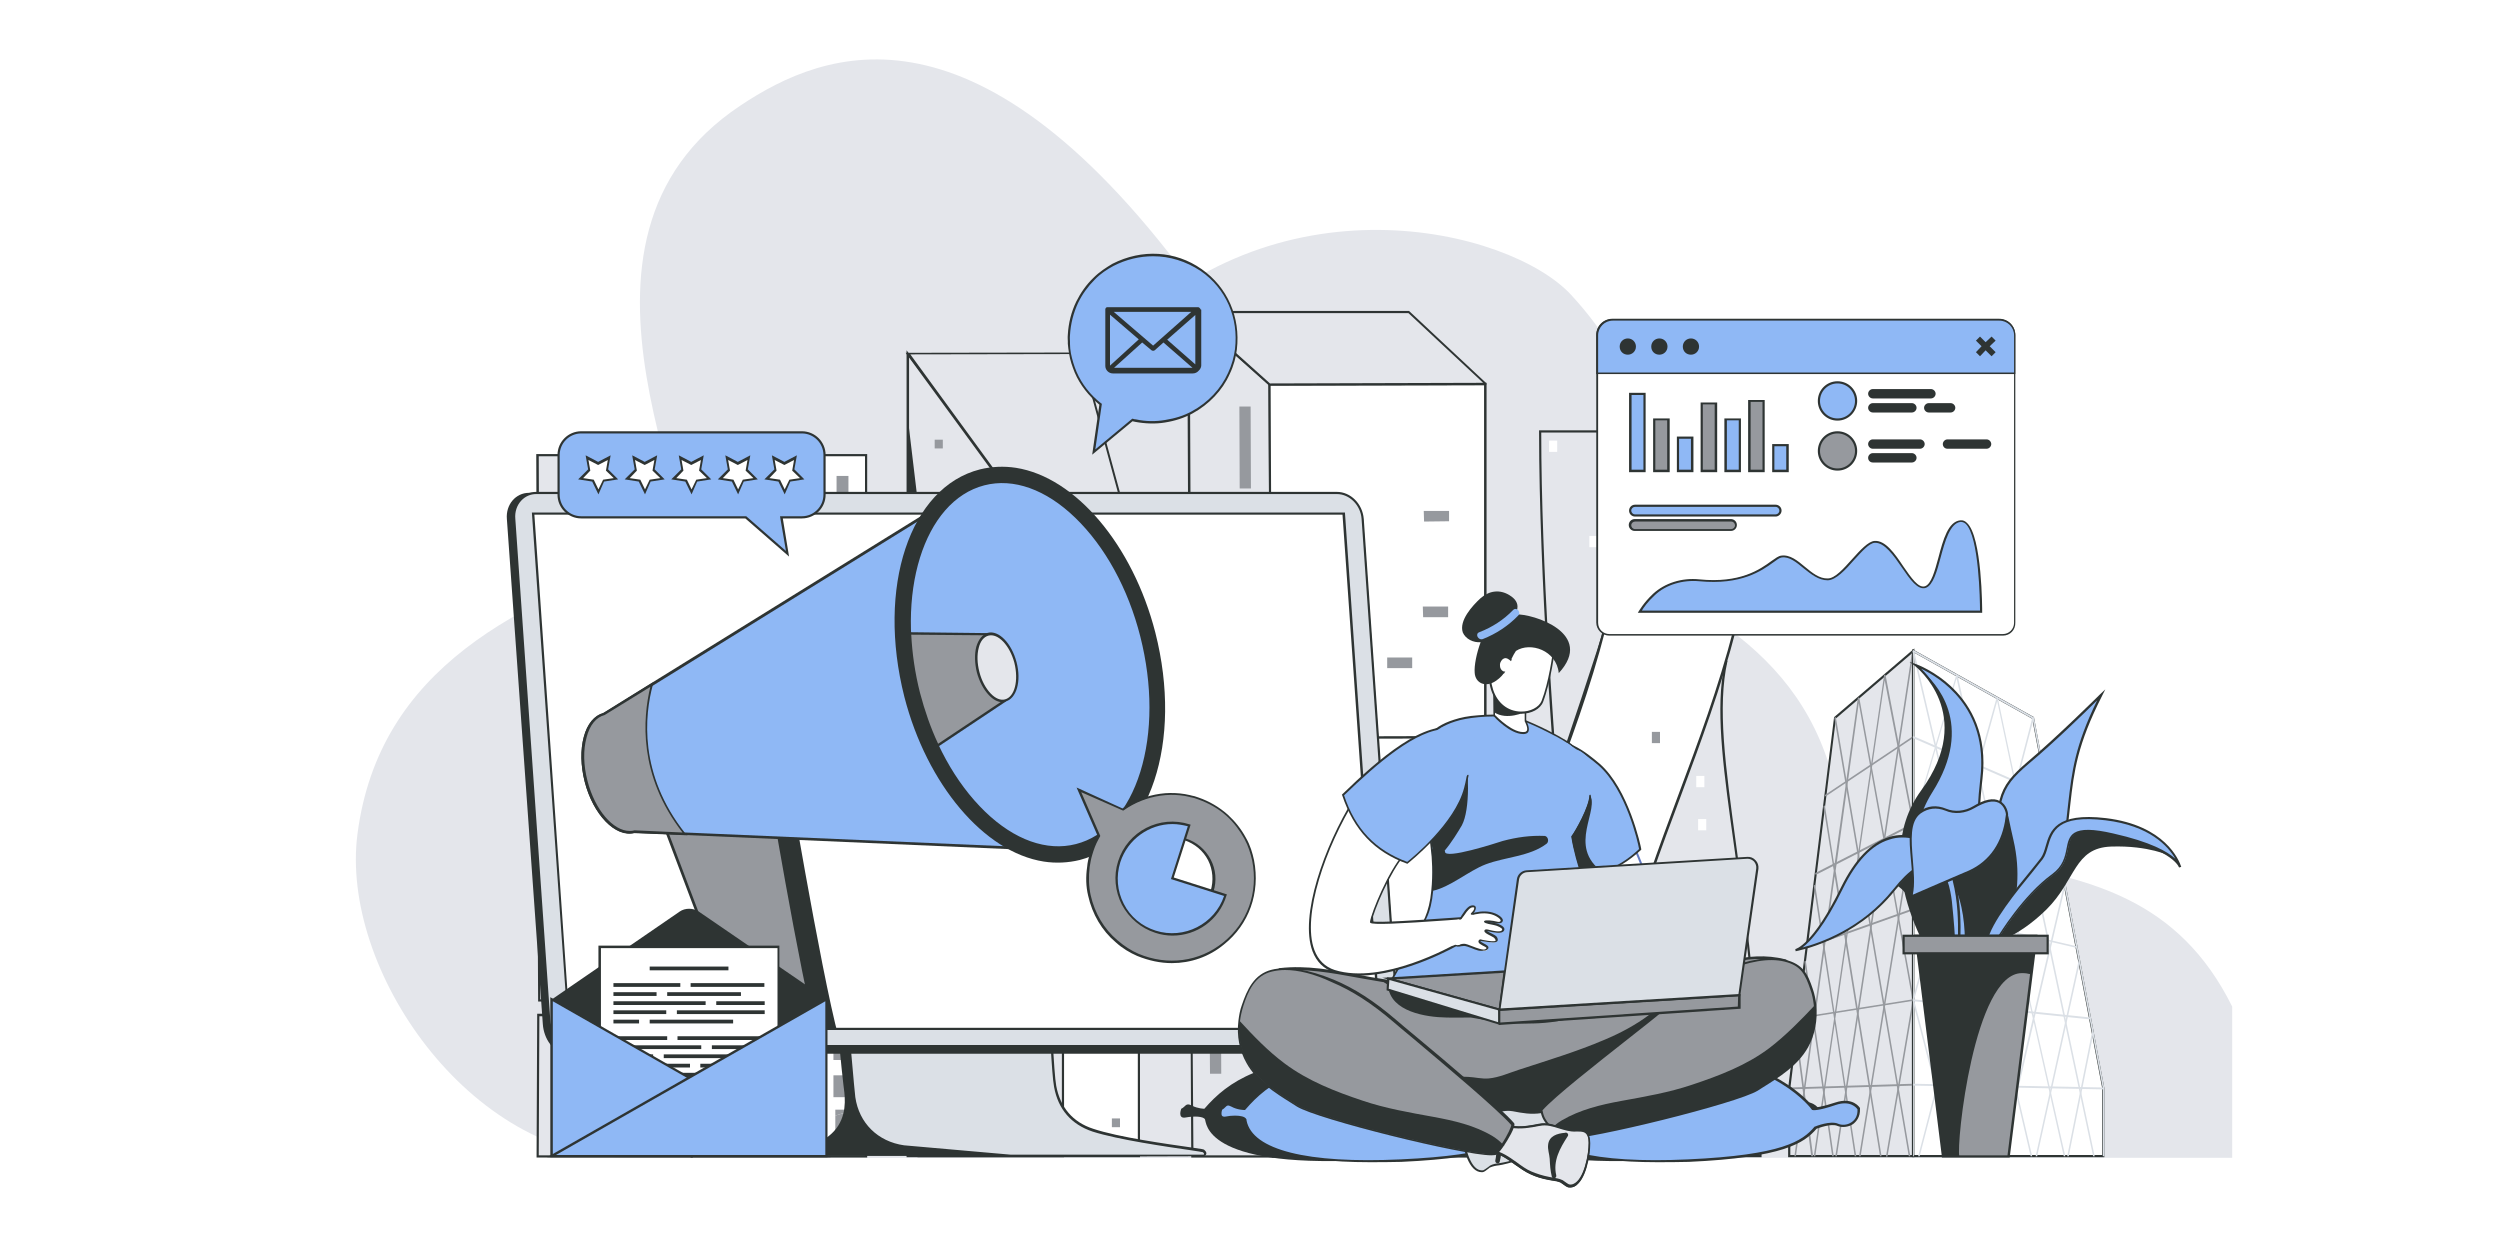 <?xml version="1.0" encoding="utf-8"?>
<!-- Generator: Adobe Illustrator 27.1.0, SVG Export Plug-In . SVG Version: 6.00 Build 0)  -->
<svg version="1.1" id="Layer_1" xmlns="http://www.w3.org/2000/svg" xmlns:xlink="http://www.w3.org/1999/xlink" x="0px" y="0px"
	 viewBox="0 0 800 400" style="enable-background:new 0 0 800 400;" xml:space="preserve">
<style type="text/css">
	.st0{fill:#FFFFFF;}
	.st1{fill:#E4E6EB;}
	.st2{fill:#2E3433;}
	.st3{fill:#96999E;}
	.st4{fill:#DBE0E6;}
	.st5{fill:#8FB8F5;}
	.st6{fill:url(#SVGID_1_);}
	.st7{fill:#FAF9FC;}
	.st8{clip-path:url(#SVGID_00000051352139503735787320000014096505061727401864_);}
	.st9{fill:#6179C2;}
</style>
<rect y="0" class="st0" width="800" height="400"/>
<g>
	<g>
		<g>
			<path class="st1" d="M714.3,322.1c-34.4-69.3-113.3-24.2-161.1-89.6c-25.6-35.1-7-91-50.4-138.1c-19.7-21.4-95.4-39.7-147.4,16.7
				c-63.9,69.3-227.2,49.9-241,155.7c-5.7,43.2,35.7,103.7,87.1,103.7l512.8,0V322.1z"/>
		</g>
		<g>
			<path class="st1" d="M589.9,277.8c0-115.5-136-86.6-206.3-184.1C313.3-3.7,264,15.7,236.9,33.8C171.8,77.1,226,166.5,224.7,199
				c-1.2,32.5-55.1,47.1-38.8,117.4c4.3,18.3,25,54.1,50.1,54.1l265.8,0C564.1,370.5,589.9,316.9,589.9,277.8z"/>
		</g>
	</g>
	<g>
		<g>
			<g id="buildings_x5F_19_6_">
				<g>
					<path class="st1" d="M498,248.4c0,0,13.1-38.2,16.6-50.6c4.8-16.6,7.1-59.8,7.1-59.8h-28.8C492.8,185.8,498,248.4,498,248.4z"
						/>
					<g>
						<path class="st2" d="M497.7,250.2l-0.1-1.7c-0.1-0.6-5.1-63.2-5.1-110.4v-0.4H522l0,0.4c0,0.4-2.4,43.4-7.1,59.9
							c-3.5,12.2-16.5,50.2-16.6,50.6L497.7,250.2z M493.2,138.4c0,42.8,4.2,97.9,5,108.3c2.5-7.4,13-38.2,16-48.9
							c4.5-15.6,6.8-55.1,7-59.4H493.2z"/>
					</g>
				</g>
				<g>
					<path class="st1" d="M552.5,211.4c0,0-29.6,79.8-35.2,104.1c-4.8,20.7-6.9,54.5-6.9,54.5h53.1
						C563.4,288.5,545.7,241.4,552.5,211.4z"/>
					<g>
						<path class="st2" d="M563.8,370.3H510l0-0.4c0-0.3,2.2-34.1,6.9-54.5c5.6-24,34.9-103.3,35.2-104.1l0.7,0.2
							c-3.3,14.8-0.7,33.4,2.8,59.1c3.6,25.9,8.1,58.2,8.1,99.4V370.3z M510.7,369.6H563c0-40.9-4.5-73.1-8.1-98.9
							c-3.3-23.5-5.7-41-3.6-55.2c-6,16.4-28.9,79.2-33.8,100.1C513.1,334.8,511,365.8,510.7,369.6z"/>
					</g>
				</g>
				<g id="XMLID_12_">
					<path class="st0" d="M470,370h41.8c0-93.2,51.7-138.1,51.7-231.9h-41.8C521.7,231.9,470,276.7,470,370z"/>
					<path class="st2" d="M512.1,370.3h-42.5V370c0-46.6,13.1-81.7,25.8-115.7c12.7-34.1,25.9-69.3,25.9-116.2v-0.4h42.5v0.4
						c0,47-13.2,82.3-25.9,116.5c-12.7,33.9-25.8,69-25.8,115.5V370.3z M470.3,369.6h41c0.1-46.4,13.2-81.5,25.8-115.3
						c12.7-34,25.8-69.1,25.9-115.8h-41c-0.1,46.9-13.2,82.1-25.9,116.1C483.4,288.3,470.4,323.3,470.3,369.6z"/>
				</g>
				<rect x="544.1" y="149.8" class="st0" width="2.6" height="3.6"/>
				<rect x="550.8" y="155.2" class="st0" width="2.6" height="3.6"/>
				<rect x="533.2" y="341.5" class="st0" width="2.6" height="3.6"/>
				<rect x="522.5" y="203" class="st0" width="2.6" height="3.6"/>
				<rect x="520.4" y="213.9" class="st0" width="2.6" height="3.6"/>
				<rect x="495.7" y="141" class="st0" width="2.6" height="3.6"/>
				<rect x="508.6" y="171.5" class="st0" width="2.6" height="3.6"/>
				<rect x="544.1" y="295.7" class="st0" width="2.6" height="3.6"/>
				<rect x="531.9" y="213.6" class="st0" width="2.6" height="3.6"/>
				<rect x="550.1" y="279.6" class="st0" width="2.6" height="3.6"/>
				<rect x="543.4" y="262.1" class="st0" width="2.6" height="3.6"/>
				<rect x="545.4" y="192.8" class="st0" width="2.6" height="3.6"/>
				<rect x="530.6" y="293.9" class="st0" width="2.6" height="3.6"/>
				<rect x="544.1" y="305.5" class="st0" width="2.6" height="3.6"/>
				<rect x="501.8" y="332.2" class="st0" width="2.6" height="3.6"/>
				<rect x="519.1" y="258.1" class="st0" width="2.6" height="3.6"/>
				<rect x="519.1" y="266.6" class="st0" width="2.6" height="3.6"/>
				<rect x="542.8" y="248.3" class="st0" width="2.6" height="3.6"/>
				<rect x="486.3" y="321.3" class="st0" width="2.6" height="3.6"/>
				<rect x="500.8" y="301.1" class="st0" width="2.6" height="3.6"/>
				<rect x="533.3" y="176.3" class="st3" width="2.6" height="3.6"/>
				<rect x="502" y="272.6" class="st3" width="2.6" height="3.6"/>
				<rect x="528.6" y="234.2" class="st3" width="2.6" height="3.6"/>
				<rect x="510.3" y="287.8" class="st3" width="2.6" height="3.6"/>
			</g>
			<g>
				<rect x="221.2" y="200" class="st4" width="53.5" height="4.6"/>
				<rect x="221.2" y="259.7" class="st4" width="53" height="4.6"/>
				<g>
					<polygon class="st0" points="277.2,264.4 277.2,320.1 221.7,320.1 221.4,320.2 221.4,264.4 					"/>
					<g>
						<path class="st2" d="M221,320.6V264l56.5,0v56.4h-55.8L221,320.6z M221.7,264.7v55.1l55.1,0v-55L221.7,264.7z"/>
					</g>
				</g>
				<g>
					<polygon class="st0" points="277.2,204.6 277.2,259.8 221.4,259.7 221.4,204.6 					"/>
					<g>
						<path class="st2" d="M277.5,260.2l-0.4,0l-56.2-0.1v-55.8h56.5V260.2z M221.7,259.4l55.1,0.1V205h-55.1V259.4z"/>
					</g>
				</g>
				<g>
					<rect x="221.4" y="145.7" class="st0" width="55.8" height="54.3"/>
					<g>
						<path class="st2" d="M277.5,200.3H221v-55h56.5V200.3z M221.7,199.6h55.1v-53.6h-55.1V199.6z"/>
					</g>
				</g>
				<g>
					<polygon class="st0" points="277.2,370 277.2,324.8 221.7,324.8 221.4,324.8 221.4,370 					"/>
					<g>
						<path class="st2" d="M277.5,370.4H221v-45.8l0.6-0.1l55.9,0V370.4z M221.7,369.7h55.1v-44.5h-55.1V369.7z"/>
					</g>
				</g>
				<rect x="221.5" y="320.1" class="st4" width="53.2" height="4.6"/>
				<rect x="225.4" y="223.9" class="st3" width="4.2" height="7"/>
				<rect x="225.4" y="212.1" class="st3" width="4.2" height="7"/>
				<rect x="225.7" y="344.1" class="st3" width="4.2" height="7"/>
				<rect x="225.7" y="332.2" class="st3" width="4.2" height="7"/>
				<rect x="225.8" y="164.2" class="st3" width="4.2" height="7"/>
				<rect x="229.9" y="152.3" class="st3" width="3.8" height="7"/>
				<rect x="226" y="246.8" class="st3" width="4.2" height="7"/>
				<rect x="226" y="235" class="st3" width="4.2" height="7"/>
				<rect x="226.2" y="284.3" class="st3" width="4.2" height="7"/>
				<rect x="226.2" y="272.5" class="st3" width="4.2" height="7"/>
				<rect x="226.3" y="355.1" class="st3" width="4.2" height="7"/>
				<rect x="226.4" y="187.1" class="st3" width="4.2" height="7"/>
				<rect x="226.4" y="175.2" class="st3" width="4.2" height="7"/>
				<rect x="226.8" y="307.2" class="st3" width="4.2" height="7"/>
				<rect x="226.8" y="295.4" class="st3" width="4.2" height="7"/>
				<rect x="241.2" y="223.9" class="st3" width="4.2" height="7"/>
				<rect x="241.2" y="212.1" class="st3" width="4.2" height="7"/>
				<rect x="241.5" y="344.1" class="st3" width="4.2" height="7"/>
				<rect x="241.5" y="332.2" class="st3" width="4.2" height="7"/>
				<rect x="241.7" y="164.2" class="st3" width="4.2" height="7"/>
				<rect x="244.5" y="152.3" class="st3" width="3.8" height="7"/>
				<rect x="241.8" y="246.8" class="st3" width="4.2" height="7"/>
				<rect x="241.8" y="235" class="st3" width="4.2" height="7"/>
				<rect x="242" y="284.3" class="st3" width="4.2" height="7"/>
				<rect x="242" y="272.5" class="st3" width="4.2" height="7"/>
				<rect x="242.1" y="355.1" class="st3" width="4.2" height="7"/>
				<rect x="242.3" y="187.1" class="st3" width="4.2" height="7"/>
				<rect x="242.3" y="175.2" class="st3" width="4.2" height="7"/>
				<rect x="242.6" y="307.2" class="st3" width="4.2" height="7"/>
				<rect x="242.6" y="295.4" class="st3" width="4.2" height="7"/>
				<rect x="249.7" y="223.9" class="st3" width="4.2" height="7"/>
				<rect x="249.7" y="212.1" class="st3" width="4.2" height="7"/>
				<rect x="250.1" y="344.1" class="st3" width="4.2" height="7"/>
				<rect x="250.1" y="332.2" class="st3" width="4.2" height="7"/>
				<rect x="250.2" y="164.2" class="st3" width="4.2" height="7"/>
				<rect x="252.4" y="152.3" class="st3" width="3.8" height="7"/>
				<rect x="250.3" y="246.8" class="st3" width="4.2" height="7"/>
				<rect x="250.3" y="235" class="st3" width="4.2" height="7"/>
				<rect x="250.6" y="284.3" class="st3" width="4.2" height="7"/>
				<rect x="250.6" y="272.5" class="st3" width="4.2" height="7"/>
				<polygon class="st3" points="250.7,355.1 250.7,362.1 254.8,360.8 254.8,355.1 				"/>
				<rect x="250.8" y="187.1" class="st3" width="4.2" height="7"/>
				<rect x="250.8" y="175.2" class="st3" width="4.2" height="7"/>
				<rect x="251.2" y="307.2" class="st3" width="4.2" height="7"/>
				<rect x="251.2" y="295.4" class="st3" width="4.2" height="7"/>
				<rect x="257.8" y="223.9" class="st3" width="4.2" height="7"/>
				<rect x="257.8" y="212.1" class="st3" width="4.2" height="7"/>
				<rect x="258.1" y="344.1" class="st3" width="4.2" height="7"/>
				<rect x="258.1" y="332.2" class="st3" width="4.2" height="7"/>
				<rect x="258.3" y="164.2" class="st3" width="4.2" height="7"/>
				<rect x="259.8" y="152.3" class="st3" width="3.8" height="7"/>
				<rect x="258.4" y="246.8" class="st3" width="4.2" height="7"/>
				<rect x="258.4" y="235" class="st3" width="4.2" height="7"/>
				<rect x="258.6" y="284.3" class="st3" width="4.2" height="7"/>
				<rect x="258.6" y="272.5" class="st3" width="4.2" height="7"/>
				<polygon class="st3" points="258.7,359.6 258.7,362.1 262.9,362.1 262.9,358.3 				"/>
				<polygon class="st3" points="258.7,355.1 258.7,359.6 262.9,358.3 262.9,355.1 				"/>
				<rect x="258.9" y="187.1" class="st3" width="4.2" height="7"/>
				<rect x="258.9" y="175.2" class="st3" width="4.2" height="7"/>
				<rect x="259.2" y="307.2" class="st3" width="4.2" height="7"/>
				<rect x="259.2" y="295.4" class="st3" width="4.2" height="7"/>
				<rect x="266.4" y="223.9" class="st3" width="4.2" height="7"/>
				<rect x="266.4" y="212.1" class="st3" width="4.2" height="7"/>
				<rect x="266.7" y="344.1" class="st3" width="4.2" height="7"/>
				<rect x="266.7" y="332.2" class="st3" width="4.2" height="7"/>
				<rect x="266.9" y="164.2" class="st3" width="4.2" height="7"/>
				<rect x="267.7" y="152.3" class="st3" width="3.8" height="7"/>
				<rect x="267" y="246.8" class="st3" width="4.2" height="7"/>
				<rect x="267" y="235" class="st3" width="4.2" height="7"/>
				<rect x="267.2" y="284.3" class="st3" width="4.2" height="7"/>
				<rect x="267.2" y="272.5" class="st3" width="4.2" height="7"/>
				<polygon class="st3" points="267.3,357 267.3,362.1 271.5,362.1 271.5,355.7 				"/>
				<polygon class="st3" points="267.3,355.1 267.3,357 271.5,355.7 271.5,355.1 				"/>
				<rect x="267.5" y="187.1" class="st3" width="4.2" height="7"/>
				<rect x="267.5" y="175.2" class="st3" width="4.2" height="7"/>
				<rect x="267.8" y="307.2" class="st3" width="4.2" height="7"/>
				<rect x="267.8" y="295.4" class="st3" width="4.2" height="7"/>
				<polygon class="st3" points="174.7,200 174.7,204.6 221.5,204.6 221.5,199.9 				"/>
				<g>
					<polygon class="st1" points="221.3,370 221.3,324.8 172.2,324.8 172,370 					"/>
					<g>
						<path class="st2" d="M221.7,370.4h-50l0.2-46h49.8V370.4z M172.4,369.7H221v-44.5h-48.4L172.4,369.7z"/>
					</g>
				</g>
				<g>
					<polygon class="st1" points="172.2,264.3 172.5,320.1 221.3,320.1 221.3,264.2 					"/>
					<g>
						<path class="st2" d="M221.7,320.5h-49.5l-0.3-56.6l0.4,0l49.5-0.1V320.5z M172.9,319.8H221v-55.2l-48.4,0.1L172.9,319.8z"/>
					</g>
				</g>
				<polygon class="st3" points="174.7,259.7 174.7,264.3 221.5,264.2 221.5,259.6 				"/>
				<g>
					<polygon class="st1" points="172.2,204.6 172.2,259.7 221.3,259.6 221.3,204.6 					"/>
					<g>
						<path class="st2" d="M171.8,260v-55.8l0.4,0l49.5-0.1V260l-0.4,0L171.8,260z M172.5,205v54.3l48.4-0.1v-54.3L172.5,205z"/>
					</g>
				</g>
				<g>
					<polygon class="st1" points="221.3,145.7 221.3,199.9 172.2,200 172,145.7 					"/>
					<g>
						<path class="st2" d="M171.8,200.3l-0.2-55h50v54.9l-0.4,0L171.8,200.3z M172.4,146.1l0.2,53.5l48.4-0.1v-53.5H172.4z"/>
					</g>
				</g>
				<rect x="175" y="320.1" class="st3" width="46.5" height="4.6"/>
			</g>
			<g>
				<g>
					<polygon class="st1" points="407.4,370 381.5,370 381.2,311.7 407.1,311.6 					"/>
					<g>
						<path class="st2" d="M407.8,370.4h-26.6l0-0.4l-0.3-58.7l26.6-0.1l0,0.4L407.8,370.4z M381.9,369.7H407l-0.3-57.7l-25.2,0.1
							L381.9,369.7z"/>
					</g>
				</g>
				<g>
					<polygon class="st1" points="406.2,123.1 406.8,236.1 380.9,236.1 380.3,99.9 406.5,123.1 					"/>
					<g>
						<path class="st2" d="M380.5,236.5l0-0.4l-0.6-137.1l27.5,24.4l-0.8,0l0.5,113L380.5,236.5z M380.7,100.7l0.6,135.1l25.2-0.1
							L405.9,123L380.7,100.7z"/>
					</g>
				</g>
				<g>
					<polygon class="st0" points="475.3,311.5 407.1,311.6 406.8,236.1 475.3,235.9 					"/>
					<g>
						<path class="st2" d="M406.8,312l0-0.4l-0.4-75.9l69.3-0.2v76.2L406.8,312z M407.1,236.4l0.4,74.8l67.5-0.2v-74.8L407.1,236.4z
							"/>
					</g>
				</g>
				<g>
					<polygon class="st0" points="475.3,370 407.4,370 407.1,311.6 475.3,311.5 					"/>
					<g>
						<path class="st2" d="M475.7,370.4H407l0-0.4l-0.3-58.8l68.9-0.2V370.4z M407.7,369.7h67.2v-57.9l-67.5,0.2L407.7,369.7z"/>
					</g>
				</g>
				<g>
					<polygon class="st0" points="475.3,235.9 406.8,236.1 406.2,123.1 475.3,122.9 					"/>
					<g>
						<path class="st2" d="M406.4,236.4l0-0.4l-0.5-113.3l69.8-0.2v113.7L406.4,236.4z M406.6,123.4l0.5,112.3l67.8-0.2V123.3
							L406.6,123.4z"/>
					</g>
				</g>
				<g>
					<polygon class="st1" points="407.1,311.6 381.2,311.7 380.9,236.1 406.8,236.1 					"/>
					<g>
						<path class="st2" d="M380.9,312l0-0.4l-0.4-75.9l26.6-0.1l0,0.4l0.4,75.9L380.9,312z M381.2,236.5l0.4,74.8l25.2-0.1
							l-0.4-74.8L381.2,236.5z"/>
					</g>
				</g>
				<polygon class="st3" points="422.4,288.7 414.3,288.7 414.3,285.4 422.4,285.3 				"/>
				<polygon class="st3" points="462.6,266.6 454.6,266.6 454.6,263.2 462.6,263.2 				"/>
				<polygon class="st3" points="439.1,250.4 431,250.4 431,247 439.1,247 				"/>
				<polygon class="st3" points="451,250.4 443,250.4 443,247 451,247 				"/>
				<polygon class="st3" points="463.4,197.5 455.4,197.5 455.3,194.1 463.4,194.1 				"/>
				<polygon class="st3" points="451.9,213.8 443.9,213.8 443.9,210.4 451.9,210.4 				"/>
				<polygon class="st3" points="427.3,214.9 419.3,214.9 419.3,211.5 427.3,211.5 				"/>
				<polygon class="st3" points="438.9,214.9 430.9,214.9 430.9,211.5 438.9,211.5 				"/>
				<polygon class="st3" points="431.3,209.4 423.3,209.4 423.3,206 431.3,206 				"/>
				<polygon class="st3" points="422.8,171.4 414.8,171.4 414.8,168.1 422.8,168.1 				"/>
				<polygon class="st3" points="390.8,343.6 387.2,343.6 387,317.5 390.7,317.5 				"/>
				<polygon class="st3" points="390.6,306.5 387,306.5 386.9,280.3 390.5,280.3 				"/>
				<polygon class="st3" points="390.1,193.4 386.4,193.4 386.3,167.3 390,167.2 				"/>
				<polygon class="st3" points="400.9,267.5 397.2,267.5 397.1,241.3 400.8,241.3 				"/>
				<polygon class="st3" points="400.7,230.3 397.1,230.4 396.9,204.2 400.6,204.2 				"/>
				<polygon class="st3" points="400.3,156.3 396.7,156.3 396.6,130.1 400.2,130.1 				"/>
				<polygon class="st0" points="420.3,305 412.3,305 412.3,301.6 420.3,301.6 				"/>
				<polygon class="st0" points="422.9,187.7 414.9,187.7 414.9,184.3 422.9,184.3 				"/>
				<polygon class="st0" points="434,305 426,305 426,301.6 434,301.6 				"/>
				<polygon class="st0" points="434,294 425.9,294 425.9,290.7 433.9,290.6 				"/>
				<polygon class="st0" points="434.4,171.4 426.4,171.4 426.4,168 434.4,168 				"/>
				<polygon class="st0" points="440.8,202.9 432.7,202.9 432.7,199.5 440.7,199.5 				"/>
				<polygon class="st0" points="445.1,294 437,294 437,290.6 445,290.6 				"/>
				<polygon class="st0" points="448.9,266.6 440.9,266.7 440.9,263.3 448.9,263.3 				"/>
				<polygon class="st0" points="458.6,305.9 450.6,306 450.5,302.6 458.6,302.6 				"/>
				<polygon class="st3" points="463.7,166.8 455.7,166.9 455.6,163.5 463.7,163.5 				"/>
				<polygon class="st0" points="465.7,138.4 457.7,138.4 457.7,135.1 465.7,135 				"/>
				<polygon class="st0" points="452,138.5 444,138.5 444,135.1 452,135.1 				"/>
				<polygon class="st0" points="452.1,149.4 444.1,149.4 444.1,146 452.1,146 				"/>
				<polygon class="st0" points="441,149.4 433,149.4 433,146.1 441,146 				"/>
				<polygon class="st0" points="427.5,137.5 419.4,137.5 419.4,134.1 427.5,134.1 				"/>
				<polygon class="st0" points="458.5,244.9 450.5,244.9 450.5,241.5 458.5,241.5 				"/>
				<polygon class="st0" points="462.6,250.3 454.5,250.3 454.5,247 462.5,247 				"/>
				<polygon class="st3" points="425.9,354 417.9,354 417.8,350.6 425.9,350.6 				"/>
				<polygon class="st3" points="466.1,344.3 458.1,344.3 458.1,340.9 466.1,340.9 				"/>
				<polygon class="st3" points="442.6,328 434.6,328.1 434.5,324.7 442.6,324.7 				"/>
				<polygon class="st3" points="454.5,328 446.5,328 446.5,324.7 454.5,324.6 				"/>
				<polygon class="st0" points="437.5,359.3 429.4,359.3 429.4,355.9 437.5,355.9 				"/>
				<polygon class="st0" points="448.6,359.3 440.5,359.3 440.5,355.9 448.6,355.9 				"/>
				<polygon class="st0" points="452.5,344.3 444.4,344.3 444.4,340.9 452.4,340.9 				"/>
				<polygon class="st0" points="462,322.5 454,322.6 454,319.2 462,319.2 				"/>
				<polygon class="st0" points="466.1,328 458,328 458,324.6 466.1,324.6 				"/>
				<polygon class="st0" points="465.6,213.7 457.6,213.8 457.6,210.4 465.6,210.4 				"/>
				<g>
					<polygon class="st1" points="475.3,122.8 475.3,122.9 406.2,123.1 380.3,99.9 450.8,99.9 					"/>
					<g>
						<path class="st2" d="M406.1,123.4l-0.1-0.1l-26.6-23.8h71.5l0.1,0.1l24.6,23v0.6L406.1,123.4z M381.3,100.2l25.1,22.5
							l68.2-0.2l-23.9-22.3H381.3z"/>
					</g>
				</g>
			</g>
			<g>
				<g>
					<g>
						<polygon class="st1" points="612.2,370 612.2,208.3 587.2,229.7 572.6,348.3 572.6,370 						"/>
						<path class="st2" d="M612.5,370.3h-40.3v-22.1l14.7-118.7l25.7-22V370.3z M572.9,369.6h38.9V209.1l-24.3,20.8l-14.6,118.4
							L572.9,369.6z"/>
					</g>
					<g>
						<path class="st3" d="M611.3,370l-23.8-140.3c0-0.2-0.2-0.3-0.3-0.2c-0.1,0-0.2,0.2-0.2,0.3L610.8,370H611.3z"/>
					</g>
					<g>
						<path class="st3" d="M574.2,370h0.5l12.4-89.6l14.5,89.6h0.5l-14.7-91.3l7.4-53.7l17.2,95.1l-8.5,50h0.5l8.5-49.9
							c0,0,0-0.1,0-0.1l-17.5-96.7c0-0.1-0.1-0.2-0.3-0.2c-0.1,0-0.2,0.1-0.2,0.2L587,277L584,258c0-0.2-0.2-0.3-0.3-0.2
							c-0.1,0-0.2,0.2-0.2,0.3l3.3,20.5L574.2,370z"/>
					</g>
					<g>
						<path class="st3" d="M580.4,370h0.5l6.2-42.4l6.4,42.4h0.5l-6.7-44l15.8-108.3l9,46.5L594.9,370h0.5l17.2-105.8
							c0,0,0-0.1,0-0.1l-9.2-48c0-0.1-0.1-0.2-0.3-0.2c-0.1,0-0.2,0.1-0.2,0.2l-15.8,108.2l-6.2-40.9c0-0.2-0.2-0.3-0.3-0.2
							c-0.1,0-0.2,0.2-0.2,0.3l6.5,42.5L580.4,370z"/>
						<path class="st3" d="M580.2,370l-5.2-39.5c0-0.2-0.1-0.3-0.3-0.2c-0.1,0-0.2,0.2-0.2,0.3l5.1,39.4H580.2z"/>
					</g>
					<g>
						<path class="st3" d="M587.8,370l24.6-161.6c0-0.2-0.1-0.3-0.2-0.3c-0.1,0-0.3,0.1-0.3,0.2L587.3,370H587.8z"/>
						<path class="st3" d="M586.8,370l-8.9-62.3c0-0.2-0.2-0.3-0.3-0.2c-0.1,0-0.2,0.2-0.2,0.3l8.9,62.2H586.8z"/>
					</g>
					<g>
						<path class="st3" d="M612.1,235.6l-28,18.7c-0.1,0.1-0.2,0.3-0.1,0.4c0,0.1,0.1,0.1,0.2,0.1c0,0,0.1,0,0.1,0l28-18.7
							c0.1-0.1,0.2-0.3,0.1-0.4C612.3,235.6,612.2,235.5,612.1,235.6z"/>
					</g>
					<g>
						<path class="st3" d="M612.1,263.4L581,279.3c-0.1,0.1-0.2,0.2-0.1,0.4c0,0.1,0.1,0.2,0.2,0.2c0,0,0.1,0,0.1,0l31.1-15.9
							c0.1-0.1,0.2-0.2,0.1-0.4C612.4,263.4,612.2,263.3,612.1,263.4z"/>
					</g>
					<g>
						<path class="st3" d="M612.1,290.7l-34,12.1c-0.1,0-0.2,0.2-0.2,0.4c0,0.1,0.1,0.2,0.2,0.2c0,0,0.1,0,0.1,0l34-12.1
							c0.1,0,0.2-0.2,0.2-0.4C612.4,290.8,612.2,290.7,612.1,290.7z"/>
					</g>
					<g>
						<path class="st3" d="M612,319.8l-36.7,5.8c-0.1,0-0.2,0.2-0.2,0.3c0,0.1,0.1,0.2,0.2,0.2c0,0,0,0,0,0l36.7-5.8
							c0.1,0,0.2-0.2,0.2-0.3C612.3,319.9,612.1,319.8,612,319.8z"/>
					</g>
					<g>
						<path class="st3" d="M612,346.8C612,346.8,612,346.8,612,346.8l-39.5,1.2c-0.1,0-0.2,0.1-0.2,0.3c0,0.2,0.1,0.3,0.3,0.3
							c0,0,0,0,0,0l39.5-1.2c0.1,0,0.2-0.1,0.2-0.3C612.3,346.9,612.2,346.8,612,346.8z"/>
					</g>
				</g>
				<g>
					<g>
						<g>
							<polygon class="st0" points="673.1,370 673.1,348.3 650.6,229.7 612.3,208.3 612.3,370 							"/>
							<path class="st2" d="M673.4,370.3h-61.5V207.7l39,21.8l0,0.2l22.5,118.5L673.4,370.3z M612.6,369.6h60.1v-21.4L650.3,230
								l-37.7-21.1V369.6z"/>
						</g>
					</g>
					<g>
						<path class="st4" d="M612.5,370V208.8l37.9,21.2l22.5,118.4V370h0.5v-21.7c0,0,0,0,0-0.1l-22.5-118.5c0-0.1-0.1-0.2-0.1-0.2
							l-38.3-21.4c-0.1,0-0.2,0-0.2,0c-0.1,0.1-0.1,0.1-0.1,0.2V370H612.5z"/>
					</g>
					<g>
						<path class="st4" d="M614.3,370l36.5-140.1c0-0.1,0-0.3-0.2-0.3c-0.1,0-0.3,0-0.3,0.2L613.8,370H614.3z"/>
					</g>
					<g>
						<path class="st4" d="M625.6,370l-13.1-50l26.6-95.6l11.5,54.3L627.9,370h0.5l22.3-90.2l19.1,90.2h0.5l-19.3-91.3l5.1-20.5
							c0-0.1,0-0.3-0.2-0.3c-0.1,0-0.3,0-0.3,0.2l-4.8,19.5l-11.5-54.3c0-0.1-0.1-0.2-0.2-0.2c-0.1,0-0.2,0.1-0.2,0.2L612,319.9
							c0,0.1,0,0.1,0,0.2l13.1,49.9H625.6z"/>
					</g>
					<g>
						<path class="st4" d="M662,370l7.9-39.4c0-0.2-0.1-0.3-0.2-0.3c-0.1,0-0.3,0.1-0.3,0.2l-7.9,39.5H662z"/>
						<path class="st4" d="M638.6,370l-26.4-105.9l13.9-47l24.4,108.8L640.3,370h0.5l10-42.9l9.6,42.9h0.5l-9.9-44l9.9-42.5
							c0-0.1,0-0.3-0.2-0.3c-0.1,0-0.3,0.1-0.3,0.2l-9.7,41.5L626.4,216c0-0.1-0.1-0.2-0.2-0.2c-0.1,0-0.2,0.1-0.2,0.2l-14.2,48
							c0,0.1,0,0.1,0,0.2L638.1,370H638.6z"/>
					</g>
					<g>
						<path class="st4" d="M651.9,370l13.7-62.2c0-0.1,0-0.3-0.2-0.3c-0.1,0-0.3,0.1-0.3,0.2L651.4,370H651.9z"/>
						<path class="st4" d="M649.8,370h0.5l-37.8-161.7c0-0.2-0.2-0.2-0.3-0.2c-0.1,0-0.2,0.2-0.2,0.3L649.8,370z"/>
					</g>
					<g>
						<path class="st4" d="M655.4,254.3l-43-18.7c-0.1-0.1-0.3,0-0.3,0.2c0,0.1,0,0.3,0.1,0.4l43,18.7c0,0,0.1,0,0.1,0
							c0.1,0,0.2-0.1,0.2-0.2C655.6,254.5,655.5,254.4,655.4,254.3z"/>
					</g>
					<g>
						<path class="st4" d="M660.1,279.2l-47.8-15.9c-0.1,0-0.3,0-0.3,0.2c0,0.1,0,0.3,0.2,0.3l47.8,15.9c0,0,0,0,0.1,0
							c0.1,0,0.2-0.1,0.2-0.2C660.3,279.4,660.2,279.3,660.1,279.2z"/>
					</g>
					<g>
						<path class="st4" d="M664.5,302.8l-52.2-12.1c-0.1,0-0.3,0.1-0.3,0.2c0,0.2,0.1,0.3,0.2,0.3l52.2,12.1c0,0,0,0,0.1,0
							c0.1,0,0.2-0.1,0.2-0.2C664.8,302.9,664.7,302.8,664.5,302.8z"/>
					</g>
					<g>
						<path class="st4" d="M668.9,325.6l-56.4-5.8c-0.1,0-0.3,0.1-0.3,0.3c0,0.2,0.1,0.3,0.2,0.3l56.4,5.8c0,0,0,0,0,0
							c0.1,0,0.2-0.1,0.2-0.3C669.1,325.8,669,325.6,668.9,325.6z"/>
					</g>
					<g>
						<path class="st4" d="M673.1,348l-60.6-1.2c-0.1,0-0.3,0.1-0.3,0.3c0,0.2,0.1,0.3,0.2,0.3l60.6,1.2c0,0,0,0,0,0
							c0.1,0,0.2-0.1,0.2-0.3C673.3,348.1,673.2,348,673.1,348z"/>
					</g>
				</g>
			</g>
			<g>
				<g>
					<polygon class="st0" points="364.4,370 293.9,370 293.9,127.2 364.4,181.1 					"/>
					<g>
						<path class="st2" d="M364.8,370.3h-71.2V126.4l71.2,54.5V370.3z M294.3,369.6h69.8V181.3l-69.8-53.4V369.6z"/>
					</g>
				</g>
				<g>
					<polygon class="st1" points="340.2,370 290.5,370 290.5,113.1 340.2,178.9 					"/>
					<g>
						<path class="st2" d="M340.5,370.3h-50.4V112.1l50.4,66.7V370.3z M290.9,369.6h48.9V179l-48.9-64.8V369.6z"/>
					</g>
				</g>
				<g>
					<polygon class="st1" points="364.4,181.1 340.2,181.1 290.5,113.1 345.9,113 					"/>
					<g>
						<path class="st2" d="M364.9,181.5H340l-0.1-0.1l-50.1-68.5l56.4-0.1L364.9,181.5z M340.4,180.7H364l-18.3-67.4l-54.4,0.1
							L340.4,180.7z"/>
					</g>
				</g>
				<polygon class="st2" points="290.5,370 290.5,133.8 318.7,370 				"/>
				<g>
					<rect x="309.6" y="162" class="st3" width="2.6" height="2.8"/>
					<rect x="295.7" y="181.1" class="st3" width="2.6" height="2.8"/>
					<rect x="309.7" y="187.2" class="st3" width="2.6" height="2.8"/>
					<rect x="299.1" y="140.7" class="st3" width="2.6" height="2.8"/>
					<rect x="324.7" y="180.7" class="st3" width="2.6" height="2.8"/>
					<rect x="328.5" y="201.5" class="st3" width="2.6" height="2.8"/>
					<rect x="326.5" y="224.5" class="st3" width="2.6" height="2.8"/>
					<rect x="312" y="214.2" class="st0" width="2.6" height="2.8"/>
					<rect x="345.2" y="222.9" class="st3" width="2.6" height="2.8"/>
					<rect x="343.9" y="202.8" class="st3" width="2.6" height="2.8"/>
					<rect x="353.2" y="242.6" class="st3" width="2.6" height="2.8"/>
					<rect x="329.8" y="262.7" class="st0" width="2.6" height="2.8"/>
					<rect x="297.1" y="204.4" class="st3" width="2.6" height="2.8"/>
					<rect x="312" y="221.4" class="st3" width="2.6" height="2.8"/>
					<rect x="353.2" y="222.9" class="st3" width="2.6" height="2.8"/>
					<rect x="355.8" y="276.9" class="st3" width="2.6" height="2.8"/>
					<rect x="309.7" y="180.4" class="st0" width="2.6" height="2.8"/>
					<rect x="309.6" y="243" class="st3" width="2.6" height="2.8"/>
					<rect x="295.7" y="262.1" class="st3" width="2.6" height="2.8"/>
					<rect x="302.2" y="356.2" class="st3" width="2.6" height="2.8"/>
					<rect x="299.1" y="221.7" class="st3" width="2.6" height="2.8"/>
					<rect x="324.4" y="247.2" class="st3" width="2.6" height="2.8"/>
					<rect x="328.5" y="282.5" class="st3" width="2.6" height="2.8"/>
					<rect x="326.5" y="305.5" class="st3" width="2.6" height="2.8"/>
					<rect x="324.3" y="332.3" class="st0" width="2.6" height="2.8"/>
					<rect x="345.2" y="303.9" class="st3" width="2.6" height="2.8"/>
					<rect x="343.9" y="283.8" class="st3" width="2.6" height="2.8"/>
					<rect x="353.2" y="323.6" class="st3" width="2.6" height="2.8"/>
					<rect x="329.8" y="343.7" class="st0" width="2.6" height="2.8"/>
					<rect x="297.1" y="285.4" class="st3" width="2.6" height="2.8"/>
					<rect x="312" y="302.4" class="st3" width="2.6" height="2.8"/>
					<rect x="353.2" y="303.9" class="st3" width="2.6" height="2.8"/>
					<rect x="355.8" y="357.9" class="st3" width="2.6" height="2.8"/>
					<rect x="309.7" y="261.4" class="st0" width="2.6" height="2.8"/>
				</g>
			</g>
		</g>
		<g>
			<g>
				<path class="st5" d="M612.9,212.9c0,0,24.4,8.2,21.1,36.3c-3.3,28.1,1.5,62.3,1.5,62.3h-13.9c0,0-24.7-33.4-6.5-58.4
					C633.3,228.1,612.9,212.9,612.9,212.9z"/>
				<g>
					<path class="st2" d="M635.9,311.8h-14.5l-0.1-0.1c-0.2-0.3-24.7-33.9-6.5-58.8c17.8-24.4-1.8-39.6-2-39.8l-1.8-1.3l2.1,0.7
						c0.2,0.1,24.6,8.6,21.3,36.7c-3.3,27.7,1.4,61.9,1.5,62.2L635.9,311.8z M621.8,311.1h13.3c-0.5-4-4.5-35.8-1.4-62
						c2.7-22.8-13.2-32.4-18.9-35.1c4.5,4.4,15.6,18.6,0.6,39.3C598.1,277,620,308.7,621.8,311.1z"/>
				</g>
			</g>
			<g>
				<path class="st2" d="M614.9,214.6c4.4,3.7,17.3,17,3.4,39c-16.5,26.2,10.4,57.8,10.4,57.8l6.7-0.4c0,0.3,0.1,0.5,0.1,0.5h-13.9
					c0,0-24.7-33.4-6.5-58.4C629.7,233.1,619.5,219.3,614.9,214.6z"/>
			</g>
			<g>
				<path class="st5" d="M639.6,280.4c-1.3-24.9-0.3-28,9.4-36.3c9.7-8.2,23.3-21.8,23.3-21.8c-9.3,18.4-9.1,26.8-10.9,40.3
					c-1.4,10.5-17.1,31.5-24.2,40.4C638.9,299.5,640.3,292.8,639.6,280.4z"/>
				<g>
					<path class="st2" d="M635.9,305.4l1.1-2.5c1.4-3.2,2.9-9.8,2.3-22.5l0,0c-1.3-24.7-0.4-28.1,9.5-36.6
						c9.6-8.1,23.2-21.6,23.3-21.7l1.6-1.5l-1,2c-8,15.8-9,24.2-10.2,34.8c-0.2,1.7-0.4,3.5-0.6,5.4c-1.4,10.6-17.4,31.9-24.2,40.6
						L635.9,305.4z M640,280.4c0.5,8.9,0,15.9-1.5,20.7c7.4-9.5,21.4-28.6,22.7-38.4c0.2-1.9,0.4-3.6,0.6-5.4
						c1.2-10.3,2.1-18.5,9.3-33.2c-3.8,3.8-14.1,13.8-21.9,20.3C639.6,252.6,638.7,256,640,280.4L640,280.4z"/>
				</g>
			</g>
			
				<linearGradient id="SVGID_1_" gradientUnits="userSpaceOnUse" x1="884.183" y1="305.159" x2="887.51" y2="305.159" gradientTransform="matrix(-1 0 0 1 1521.512 0)">
				<stop  offset="8.000000e-08" style="stop-color:#009BAE"/>
				<stop  offset="1" style="stop-color:#00EBE9"/>
			</linearGradient>
			<path class="st6" d="M634,307.2c0,0,1.3-1.6,3.3-4.1C635.8,306.7,634,307.2,634,307.2z"/>
			<path class="st2" d="M644.3,268.8c4.8,20.7-5.4,34.6-5.4,34.6h-10.1c0-7.1-0.5-14-3.8-20.9c-0.2-0.4-0.4-0.7-0.6-1
				c1.4-0.7,3-1.3,4.8-2C647.8,272.3,639.5,248.1,644.3,268.8z"/>
			<path class="st2" d="M618,274c10.3,5.2,7.3,27.5,7.3,27.5l-9.7,3.5c0,0,1.7-10.2-4.8-18.1c-6.6-7.9-10.9-4.9-10.9-4.9
				S607.7,268.8,618,274z"/>
			<path class="st2" d="M667.4,263.5c17.3,0,27,10.4,27,10.4s-6.7-3.4-18.8-3c-12,0.4-11.2,10.7-20.8,20.2
				c-9.7,9.5-17.7,10.9-17.7,10.9s12.8-18.5,22.2-31.1C660.9,268.7,659.3,263.5,667.4,263.5z"/>
			<path class="st7" d="M697.7,277.5c0.1,0.2,0.1,0.3,0.1,0.3S697.8,277.6,697.7,277.5z"/>
			<g>
				<path class="st5" d="M653.4,274.7c3.2-4.3-0.1-15,20.5-12.5c18.8,2.3,23.2,13.4,23.9,15.3c-0.5-1.2-3.5-6.3-21.6-10.4
					c-20.8-4.7-9.8,6.1-19.2,12.9c-9.4,6.8-17.1,19.6-17.1,19.6s-5.3,8.9-4.1,1.5C636.9,293.6,650.2,279,653.4,274.7z"/>
				<g>
					<path class="st2" d="M635.9,304.4c-0.1,0-0.2,0-0.2,0c-0.6-0.2-0.8-1.2-0.4-3.3c1-6,9.6-16.5,14.7-22.7c1.4-1.7,2.4-3,3.1-3.9
						l0,0c0.7-1,1.1-2.3,1.5-3.7c1.4-4.9,3.2-10.9,19.3-9c18.9,2.3,23.4,13.4,24.1,15.6l-0.7,0.2c-0.4-1-3.2-6-21.4-10.2
						c-6.2-1.4-10-1.5-11.9-0.3c-1.4,0.9-1.7,2.5-2.2,4.5c-0.5,2.6-1.2,5.9-4.9,8.6c-9.3,6.7-16.9,19.4-17,19.5
						C639,301.5,637.1,304.4,635.9,304.4z M653.7,274.9c-0.7,0.9-1.8,2.2-3.1,3.9c-5.1,6.2-13.6,16.6-14.6,22.4
						c-0.4,2.3,0,2.5,0,2.5c0.5,0.1,2.1-2,3.5-4.3c0.1-0.1,7.8-12.9,17.2-19.7c3.4-2.5,4.1-5.5,4.6-8.2c0.4-2.1,0.8-3.9,2.5-5
						c2.1-1.3,5.9-1.3,12.4,0.2c12,2.7,17.4,5.8,19.9,8.1c-2.3-4-8.2-10.6-22.3-12.3c-15.5-1.9-17.1,3.6-18.5,8.5
						C654.9,272.4,654.5,273.8,653.7,274.9L653.7,274.9z"/>
				</g>
			</g>
			<g>
				<path class="st5" d="M589.5,284c9.4-19.2,20.8-18,28.4-13.8c10.8,6,9,30.9,9,30.9l-1.5,0.5c0,0-0.2-4.8-1.1-13.1
					c-0.8-8.3-4.9-20.1-18-3.7c-13.1,16.4-31.8,19.3-31.8,19.3S580.1,303.2,589.5,284z"/>
				<g>
					<path class="st2" d="M574.6,304.4l-0.1-0.7c0,0,0,0,0,0c0.1,0,5.6-1.2,14.7-19.9l0,0c4.3-8.7,9.4-14,15.1-15.9
						c4.4-1.4,9-0.7,13.8,1.9c10.8,6,9.2,30.2,9.2,31.2l0,0.2L625,302l0-0.5c0,0-0.3-4.9-1.1-13.1c-0.3-3-1.4-10.3-5.4-11.5
						c-3-0.9-7,1.8-12,7.9C593.5,301.1,575,304.3,574.6,304.4C574.6,304.4,574.6,304.4,574.6,304.4L574.6,304.4
						C574.6,304.4,574.6,304.4,574.6,304.4z M608.8,268c-1.5,0-2.9,0.2-4.3,0.7c-5.6,1.7-10.5,7-14.7,15.5l0,0
						c-6,12.3-10.5,17.1-13,19c5.4-1.4,19-6,29.1-18.7c5.1-6.4,9.4-9.1,12.7-8.2c4.4,1.3,5.6,8.9,6,12.1c0.7,6.8,1,11.3,1,12.7
						l0.9-0.3c0.1-2.6,1.1-24.8-8.8-30.3C614.7,268.8,611.7,268,608.8,268z"/>
				</g>
			</g>
			<g>
				<path class="st5" d="M614.4,260c3-2.2,6-1.8,8.3-0.8c2.9,1.2,6.2,0.8,8.9-0.8c9.9-6,10.7,2.2,10.7,2.2l-0.3,2.2c0,0,0,0,0,0.1
					c-0.7,4.1-3,12.7-13,16.6c-1.8,0.7-17.4,7.4-17.4,7.4C613.8,278.4,608.4,264.5,614.4,260z"/>
				<g>
					<path class="st2" d="M611.2,287.5l0.2-0.7c0.8-3.4,0.5-7.6,0.1-11.7c-0.6-6.5-1.1-12.6,2.7-15.4v0c2.5-1.9,5.5-2.2,8.6-0.9
						c2.7,1.1,5.9,0.8,8.6-0.8c3.6-2.2,6.5-2.8,8.5-1.7c2.4,1.2,2.7,4.1,2.7,4.3l0,0l-0.3,2.4c-1.4,8.2-6,14-13.2,16.8
						c-1.7,0.7-17.2,7.4-17.4,7.4L611.2,287.5z M614.6,260.3c-3.5,2.6-3,8.5-2.5,14.7c0.3,3.9,0.7,7.9,0,11.3
						c3-1.3,15.2-6.6,16.7-7.2c7-2.7,11.4-8.3,12.8-16.3l0,0c0,0,0-0.1,0-0.1l0.3-2.1c0-0.3-0.4-2.7-2.3-3.7
						c-1.8-0.9-4.4-0.3-7.8,1.7c-2.9,1.7-6.4,2.1-9.3,0.8C619.7,258.3,617,258.6,614.6,260.3L614.6,260.3z"/>
				</g>
			</g>
			<g>
				<polygon class="st3" points="642.8,370 621.7,370 612.9,299.5 651.5,299.5 				"/>
				<g>
					<path class="st2" d="M643.1,370.4h-21.7l0-0.3l-8.8-71h39.4l0,0.4L643.1,370.4z M622,369.7h20.4l8.7-69.9h-37.8L622,369.7z"/>
				</g>
			</g>
			<path class="st2" d="M650,311.8c-1.5-0.3-1.5-0.4-3-0.4c-15.3,0-21.1,54.9-20,58.7h-5.3l-8.8-70.6h38.6L650,311.8z"/>
			<g>
				<rect x="609.2" y="299.5" class="st3" width="46.1" height="5.6"/>
				<g>
					<path class="st2" d="M655.6,305.4h-46.8v-6.3h46.8V305.4z M609.5,304.7h45.4v-4.9h-45.4V304.7z"/>
				</g>
			</g>
		</g>
		<g>
			<g id="XMLID_28_">
				<path id="XMLID_8_" class="st2" d="M269.9,347.2c-0.4-2.9-2.5-24.6-2.3-24.6h4.6l51.2,47.3c-2.7,0-58,0-81.7,0
					c-0.6,0-0.6-1.3,0-1.3C274.3,369.6,270.5,352.3,269.9,347.2z"/>
			</g>
			<g id="XMLID_27_">
				<path class="st4" d="M273.4,351.1c-0.2-1.2-2.5-27.4-2.5-28.5l65.2,0.2c0,0,0.8,20.5,1.6,24.9c0.8,4.4,3.3,11.1,12.1,14
					c10.5,3.5,35,6.4,35.3,6.6c1.1,0.7,0.4,1.5,0,1.5l-61.6,0c0,0-34-3-34.2-3C281.1,365.7,274.6,359.9,273.4,351.1z"/>
				<g>
					<path class="st2" d="M323.4,370.2c-5.7-0.5-34.1-3-34.2-3c-8.6-1.2-15-7.5-16.2-16l0,0c-0.2-1.4-2.5-28.3-2.5-28.6l0-0.4
						l65.9,0.2l0,0.3c0,0.2,0.8,20.6,1.6,24.8c1.3,6.9,5.3,11.6,11.8,13.7c8,2.7,23.8,4.9,31.5,6c3.7,0.5,3.8,0.6,4,0.7
						c0.8,0.6,0.8,1.2,0.7,1.4c-0.1,0.4-0.5,0.7-0.9,0.7L323.4,370.2z M271.2,323c0.3,3.6,2.3,27,2.5,28.1l0,0
						c1.2,8.3,7.2,14.2,15.6,15.4c0.4,0,33.8,3,34.2,3l61.6,0c0.1,0,0.2-0.1,0.2-0.2c0-0.2-0.1-0.4-0.4-0.6
						c-0.3-0.1-1.8-0.3-3.7-0.6c-7.6-1.1-23.5-3.4-31.6-6c-6.8-2.3-11-7.1-12.3-14.3c-0.8-4.1-1.5-21.8-1.6-24.6L271.2,323z"/>
				</g>
			</g>
			<path class="st2" d="M169.3,157.7h256.8c4.3,0,9.8,3.8,10.1,8.5l11.3,161.5c0.3,4.6-2.4,9.5-7.2,9.5H181.9
				c-4.9,0-7.9-4.9-8.2-9.5l-11.5-161.6C161.8,161.5,165,157.7,169.3,157.7z"/>
			<g>
				<path class="st4" d="M171.6,157.7h256.2c4.2,0,7.9,3.7,8.2,8.2l11.2,160.5c0.3,4.5-2.8,8.2-7.1,8.2H184c-4.2,0-7.9-3.7-8.2-8.2
					L164.6,166C164.3,161.4,167.4,157.7,171.6,157.7z"/>
				<g>
					<path class="st2" d="M440.2,335H184c-4.4,0-8.2-3.8-8.6-8.6L164.2,166c-0.2-2.4,0.6-4.7,2.1-6.3c1.4-1.5,3.3-2.3,5.3-2.3h256.2
						c4.4,0,8.2,3.8,8.6,8.6l11.2,160.5c0.2,2.4-0.6,4.7-2.1,6.3C444.1,334.2,442.2,335,440.2,335z M171.6,158.1
						c-1.8,0-3.5,0.7-4.8,2.1c-1.4,1.5-2.1,3.6-1.9,5.8l11.2,160.5c0.3,4.3,3.8,7.9,7.9,7.9h256.2c1.8,0,3.5-0.7,4.8-2.1
						c1.4-1.5,2.1-3.6,1.9-5.8L435.7,166c-0.3-4.3-3.8-7.9-7.9-7.9H171.6z"/>
				</g>
			</g>
			<g id="XMLID_16_">
				<g id="XMLID_17_">
					<g id="XMLID_23_">
						<polygon class="st0" points="182.1,329.2 441.6,329.2 430,164.4 170.6,164.4 						"/>
						<g>
							<path class="st2" d="M441.9,329.6H181.8l0-0.3L170.2,164h260.2l0,0.3L441.9,329.6z M182.4,328.9h258.7l-11.5-164.2H171
								L182.4,328.9z"/>
						</g>
					</g>
				</g>
			</g>
			<g>
				<defs>
					<polygon id="SVGID_00000135661898005418536100000014245805940472734122_" points="430,164.4 377.6,164 352.4,134.7 
						311.5,137.1 281,164 170.6,164.4 182.1,329.2 441.6,329.2 					"/>
				</defs>
				<clipPath id="SVGID_00000021095976622959366080000014867736952774699910_">
					<use xlink:href="#SVGID_00000135661898005418536100000014245805940472734122_"  style="overflow:visible;"/>
				</clipPath>
				<g id="XMLID_9_" style="clip-path:url(#SVGID_00000021095976622959366080000014867736952774699910_);">
					<path class="st2" d="M270.2,337.1c3.9,5.4,9.9,14.2,8.3,20.4c-1.6,6.3-25.1-2.4-25.1-2.4l-38.3-101.4l38.3,1.1
						C253.4,254.8,266.4,331.7,270.2,337.1z"/>
					<g>
						<path class="st3" d="M263.7,337.1c3.9,5.4,9.9,14.2,8.3,20.4c-1.6,6.3-25.1-2.4-25.1-2.4l-38.3-101.4l38.3,1.1
							C246.9,254.8,259.8,331.7,263.7,337.1z"/>
						<g>
							<path class="st2" d="M267,360.2c-7.3,0-19.5-4.5-20.2-4.7l-0.2-0.1l-0.1-0.2l-38.5-102l39.2,1.1l0.1,0.3
								c0.1,0.8,13,76.9,16.8,82.2c3.5,4.9,10.1,14.1,8.4,20.8c-0.2,0.8-0.7,1.4-1.5,1.9C269.9,360,268.5,360.2,267,360.2z
								 M247.3,354.8c1.9,0.7,18.4,6.5,23.2,4c0.6-0.3,1-0.8,1.1-1.3c1.6-6.3-4.8-15.3-8.2-20.1l0,0c-3.8-5.3-15.8-76-16.8-82.2
								l-37.3-1L247.3,354.8z"/>
						</g>
					</g>
					<g id="XMLID_14_">
						<g>
							<path class="st5" d="M193.4,228.4L313,154.3l30.1,117.9L203,266.1c-5.9,1.5-12.8-5.7-15.4-16.1
								C184.9,239.6,187.5,229.9,193.4,228.4z"/>
							<g>
								<path class="st2" d="M343.6,272.6l-0.5,0L203,266.5c-6.1,1.5-13.2-5.9-15.9-16.4c-1.3-5.1-1.4-10.2-0.3-14.3
									c1.1-4.2,3.4-6.9,6.3-7.7l120.1-74.4l0.1,0.5L343.6,272.6z M203,265.7L203,265.7l139.6,6L312.8,155l-119.2,73.9l-0.1,0
									c-2.7,0.7-4.8,3.2-5.8,7.2c-1.1,4-1,8.9,0.3,13.9c2.4,9.3,8.2,16,13.5,16C201.9,265.9,202.4,265.9,203,265.7L203,265.7z"/>
							</g>
						</g>
						<g>
							<path class="st3" d="M193.4,228.4l15.3-9.5c-2.5,9.4-4.8,28.7,10.5,47.9l-16.2-0.7c-5.9,1.5-12.8-5.7-15.4-16.1
								C184.9,239.6,187.5,229.9,193.4,228.4z"/>
							<g>
								<path class="st2" d="M220,267.3l-17-0.7c-6.1,1.5-13.2-5.9-15.9-16.4c-1.3-5.1-1.4-10.2-0.3-14.3c1.1-4.2,3.4-6.9,6.3-7.7
									l16.1-10l-0.3,1c-2.6,9.6-4.6,28.6,10.4,47.5L220,267.3z M203,265.7L203,265.7l15.4,0.7c-14.2-18.3-12.7-36.6-10.3-46.6
									l-14.6,9c-2.7,0.7-4.8,3.2-5.8,7.2c-1.1,4-1,8.9,0.3,13.9c2.4,9.3,8.2,16,13.5,16C201.9,265.9,202.4,265.9,203,265.7
									L203,265.7z"/>
							</g>
						</g>
					</g>
					<path class="st2" d="M313.6,150.2c3.7-0.9,7.6-1.1,11.5-0.5c19.1,3,37.4,24.7,44.6,52.7c8.9,35-1.7,67-24.2,72.8
						c-3.7,0.9-7.6,1.1-11.5,0.5c-19.1-3-37.4-24.7-44.6-52.7C280.5,187.9,291.1,155.9,313.6,150.2z"/>
					<g>
						<path class="st5" d="M314.9,154.9c19.7-5,42.2,16.8,50.4,48.7c8.1,31.9-1.2,61.8-20.9,66.9c-19.7,5-42.2-16.8-50.4-48.7
							C285.8,189.9,295.2,160,314.9,154.9z"/>
						<g>
							<path class="st2" d="M338.6,271.6c-8,0-16.3-3.9-24-11.3c-9.6-9.2-17-22.9-21-38.4c-8.2-32.1,1.3-62.3,21.2-67.3
								c9.7-2.5,20.3,1.3,29.9,10.6c9.6,9.2,17,22.9,21,38.4c4,15.5,4,31,0,43.7c-4,12.8-11.5,21.2-21.2,23.6
								C342.5,271.3,340.6,271.6,338.6,271.6z M314.9,154.9l0.1,0.4c-19.4,5-28.7,34.7-20.6,66.4c3.9,15.4,11.3,28.8,20.8,38
								c9.4,9.1,19.8,12.8,29.1,10.4c9.4-2.4,16.7-10.6,20.6-23.1c3.9-12.6,3.9-27.9,0-43.3c-3.9-15.4-11.3-28.8-20.8-38
								c-9.4-9.1-19.8-12.8-29.1-10.4L314.9,154.9z"/>
						</g>
					</g>
					<g>
						<path class="st3" d="M317.3,203.2l4.3,21L300,238.6c-2.4-5.2-4.5-10.8-6-16.8c-1.7-6.6-2.6-13-2.8-19.1l25.1,0.3L317.3,203.2z
							"/>
						<g>
							<path class="st2" d="M299.8,239.2l-0.2-0.4c-2.5-5.3-4.5-10.9-6-16.9c-1.7-6.6-2.6-13-2.9-19.2l0-0.4l25.6,0.3l1.3,0.3
								l4.4,21.5L299.8,239.2z M291.6,203.1c0.3,6,1.2,12.3,2.8,18.6c1.5,5.7,3.4,11.2,5.8,16.3l21-14l-4.2-20.5l-0.8-0.2
								L291.6,203.1z"/>
						</g>
					</g>
					<g>
						<path class="st1" d="M316.2,203c3.3-0.8,7.2,3.2,8.7,9.1c1.5,5.9,0,11.3-3.3,12.1c-3.3,0.8-7.2-3.2-8.7-9.1
							C311.5,209.2,312.9,203.8,316.2,203z"/>
						<g>
							<path class="st2" d="M320.8,224.7c-1.5,0-3-0.8-4.4-2.3c-1.7-1.8-3-4.3-3.8-7.2c-0.7-2.9-0.8-5.8-0.2-8.2
								c0.7-2.4,2-4,3.7-4.5l0,0c3.5-0.9,7.6,3.3,9.2,9.4c1.6,6.1,0,11.7-3.6,12.6C321.4,224.7,321.1,224.7,320.8,224.7z
								 M316.3,203.4c-1.5,0.4-2.6,1.8-3.1,3.9c-0.6,2.2-0.5,5,0.2,7.7c0.7,2.8,2,5.2,3.6,6.9c1.5,1.6,3.2,2.3,4.6,1.9
								c3.1-0.8,4.4-6,3-11.7C323.1,206.5,319.4,202.6,316.3,203.4L316.3,203.4z"/>
						</g>
					</g>
				</g>
			</g>
		</g>
		<g>
			<g>
				<g>
					<path class="st0" d="M644.8,107.3v92c0,2.1-1.7,3.9-3.9,3.9H515c-2.1,0-3.9-1.7-3.9-3.9v-92c0-2.7,2.2-5,5-5h123.7
						C642.5,102.4,644.8,104.6,644.8,107.3z"/>
					<g>
						<path class="st2" d="M640.9,203.4H515c-2.3,0-4.2-1.9-4.2-4.2v-92c0-2.9,2.3-5.2,5.2-5.2h123.7c2.9,0,5.2,2.3,5.2,5.2v92
							C645,201.6,643.2,203.4,640.9,203.4z M516.1,102.6c-2.6,0-4.7,2.1-4.7,4.7v92c0,2,1.6,3.6,3.6,3.6h125.9c2,0,3.6-1.6,3.6-3.6
							v-92c0-2.6-2.1-4.7-4.7-4.7H516.1z"/>
					</g>
				</g>
				<g>
					<path class="st5" d="M644.8,119.5H511.1v-12.1c0-2.7,2.2-5,5-5h123.7c2.7,0,5,2.2,5,5V119.5z"/>
					<g>
						<path class="st2" d="M645,119.7H510.8v-12.4c0-2.9,2.3-5.2,5.2-5.2h123.7c2.9,0,5.2,2.3,5.2,5.2V119.7z M511.4,119.2h133.1
							v-11.9c0-2.6-2.1-4.7-4.7-4.7H516.1c-2.6,0-4.7,2.1-4.7,4.7V119.2z"/>
					</g>
				</g>
				<g>
					<path class="st2" d="M538.5,110.9c0-1.5,1.2-2.6,2.6-2.6c1.5,0,2.6,1.2,2.6,2.6c0,1.5-1.2,2.6-2.6,2.6
						C539.6,113.5,538.5,112.4,538.5,110.9z"/>
					<path class="st2" d="M528.4,110.9c0-1.5,1.2-2.6,2.6-2.6c1.5,0,2.6,1.2,2.6,2.6c0,1.5-1.2,2.6-2.6,2.6
						C529.5,113.5,528.4,112.4,528.4,110.9z"/>
					<path class="st2" d="M518.3,110.9c0-1.5,1.2-2.6,2.6-2.6c1.5,0,2.6,1.2,2.6,2.6c0,1.5-1.2,2.6-2.6,2.6
						C519.4,113.5,518.3,112.4,518.3,110.9z"/>
				</g>
				<polygon class="st2" points="632.3,109 633.6,107.7 635.4,109.5 637.3,107.7 638.6,109 636.7,110.8 638.6,112.7 637.3,114 
					635.4,112.1 633.6,114 632.3,112.7 634.1,110.8 				"/>
			</g>
			<g>
				<rect x="521.7" y="126" class="st5" width="4.6" height="24.7"/>
				<path class="st2" d="M526.6,151.1h-5.3v-25.4h5.3V151.1z M522.1,150.3h3.8v-23.9h-3.8V150.3z"/>
			</g>
			<g>
				<rect x="529.3" y="134.2" class="st3" width="4.6" height="16.5"/>
				<g>
					<path class="st2" d="M534.3,151.1H529v-17.2h5.3V151.1z M529.7,150.3h3.8v-15.8h-3.8V150.3z"/>
				</g>
			</g>
			<g>
				<g>
					<rect x="537" y="140.1" class="st5" width="4.6" height="10.6"/>
					<g>
						<path class="st2" d="M541.9,151.1h-5.3v-11.4h5.3V151.1z M537.3,150.3h3.8v-9.9h-3.8V150.3z"/>
					</g>
				</g>
			</g>
			<g>
				<g>
					<rect x="544.6" y="129.1" class="st3" width="4.6" height="21.6"/>
					<g>
						<path class="st2" d="M549.5,151.1h-5.3v-22.3h5.3V151.1z M544.9,150.3h3.8v-20.9h-3.8V150.3z"/>
					</g>
				</g>
			</g>
			<g>
				<g>
					<path class="st2" d="M597.8,126L597.8,126c0-0.8,0.7-1.5,1.5-1.5h18.6c0.8,0,1.5,0.7,1.5,1.5l0,0c0,0.8-0.7,1.5-1.5,1.5h-18.6
						C598.5,127.5,597.8,126.8,597.8,126z"/>
				</g>
				<g>
					<path class="st2" d="M597.8,130.5L597.8,130.5c0-0.8,0.7-1.5,1.5-1.5h12.5c0.8,0,1.5,0.7,1.5,1.5l0,0c0,0.8-0.7,1.5-1.5,1.5
						h-12.5C598.5,132,597.8,131.3,597.8,130.5z"/>
				</g>
				<g>
					<path class="st2" d="M615.7,130.5L615.7,130.5c0-0.8,0.7-1.5,1.5-1.5h7c0.8,0,1.5,0.7,1.5,1.5l0,0c0,0.8-0.7,1.5-1.5,1.5h-7
						C616.4,132,615.7,131.3,615.7,130.5z"/>
				</g>
			</g>
			<g>
				<g>
					<path class="st2" d="M597.8,142.1L597.8,142.1c0-0.8,0.7-1.5,1.5-1.5h15.1c0.8,0,1.5,0.7,1.5,1.5l0,0c0,0.8-0.7,1.5-1.5,1.5
						h-15.1C598.5,143.6,597.8,142.9,597.8,142.1z"/>
				</g>
				<g>
					<path class="st2" d="M597.8,146.5L597.8,146.5c0-0.8,0.7-1.5,1.5-1.5h12.5c0.8,0,1.5,0.7,1.5,1.5l0,0c0,0.8-0.7,1.5-1.5,1.5
						h-12.5C598.5,148,597.8,147.4,597.8,146.5z"/>
				</g>
				<g>
					<path class="st2" d="M621.7,142.1L621.7,142.1c0-0.8,0.7-1.5,1.5-1.5h12.5c0.8,0,1.5,0.7,1.5,1.5l0,0c0,0.8-0.7,1.5-1.5,1.5
						h-12.5C622.3,143.6,621.7,142.9,621.7,142.1z"/>
				</g>
			</g>
			<g>
				<g>
					<rect x="552.2" y="134.2" class="st5" width="4.6" height="16.5"/>
					<g>
						<path class="st2" d="M557.1,151.1h-5.3v-17.2h5.3V151.1z M552.6,150.3h3.8v-15.8h-3.8V150.3z"/>
					</g>
				</g>
			</g>
			<g>
				<g>
					<rect x="559.8" y="128.3" class="st3" width="4.6" height="22.4"/>
					<g>
						<path class="st2" d="M564.7,151.1h-5.3v-23.1h5.3V151.1z M560.2,150.3h3.8v-21.7h-3.8V150.3z"/>
					</g>
				</g>
			</g>
			<g>
				<g>
					<rect x="567.5" y="142.5" class="st5" width="4.6" height="8.2"/>
					<g>
						<path class="st2" d="M572.4,151.1h-5.3v-9h5.3V151.1z M567.8,150.3h3.8v-7.5h-3.8V150.3z"/>
					</g>
				</g>
			</g>
			<g>
				<g>
					<path class="st5" d="M594,128.3c0-3.3-2.7-5.9-5.9-5.9s-5.9,2.7-5.9,5.9c0,3.3,2.7,5.9,5.9,5.9S594,131.5,594,128.3z"/>
					<g>
						<path class="st2" d="M588,134.6c-3.5,0-6.3-2.8-6.3-6.3c0-3.5,2.8-6.3,6.3-6.3c3.5,0,6.3,2.8,6.3,6.3
							C594.3,131.7,591.5,134.6,588,134.6z M588,122.7c-3.1,0-5.6,2.5-5.6,5.6c0,3.1,2.5,5.6,5.6,5.6c3.1,0,5.6-2.5,5.6-5.6
							C593.6,125.2,591.1,122.7,588,122.7z"/>
					</g>
				</g>
			</g>
			<g>
				<path class="st3" d="M594,144.3c0-3.3-2.7-5.9-5.9-5.9s-5.9,2.7-5.9,5.9c0,3.3,2.7,5.9,5.9,5.9S594,147.6,594,144.3z"/>
				<g>
					<path class="st2" d="M588,150.6c-3.5,0-6.3-2.8-6.3-6.3c0-3.5,2.8-6.3,6.3-6.3c3.5,0,6.3,2.8,6.3,6.3
						C594.3,147.8,591.5,150.6,588,150.6z M588,138.7c-3.1,0-5.6,2.5-5.6,5.6c0,3.1,2.5,5.6,5.6,5.6c3.1,0,5.6-2.5,5.6-5.6
						C593.6,141.2,591.1,138.7,588,138.7z"/>
				</g>
			</g>
			<g>
				<path class="st5" d="M524.7,195.7h109.2c0,0,0.1-29.7-6.6-29c-6.7,0.7-6.4,19.4-11.2,21.1c-4.8,1.8-9.9-14.9-16.3-14.5
					c-4,0.3-10.4,11.9-15,12c-5.7,0.1-9.6-8-14.8-7.3c-2.9,0.4-8.5,9.3-26.3,7.6c-5.4-0.5-10.8,1.1-14.5,4.5
					C526.1,193.1,524.7,195.7,524.7,195.7z"/>
				<path class="st2" d="M634.3,196.1H524.1l0.3-0.5c0.1-0.1,1.5-2.7,4.6-5.6c3.7-3.4,9.2-5.2,14.8-4.6c13.1,1.3,19.4-3.2,23.1-5.9
					c1.3-0.9,2.2-1.6,3.1-1.7c2.8-0.4,5.2,1.6,7.6,3.6c2.3,1.9,4.6,3.8,7.3,3.7c2.3,0,5.1-3.2,7.8-6.2c2.6-2.9,5.1-5.6,7.1-5.8
					c3.5-0.3,6.5,4,9.3,8.2c2.5,3.6,4.8,7,6.9,6.3c2-0.7,3.1-4.8,4.3-9.2c1.5-5.7,3.1-11.5,7-11.9c0.8-0.1,1.5,0.2,2.1,0.8
					c4.9,4.4,4.9,27.7,4.9,28.6L634.3,196.1z M525.4,195.4h108.2c0-3-0.3-23.8-4.6-27.8c-0.5-0.4-1-0.6-1.6-0.6
					c-3.4,0.4-5,6.2-6.4,11.4c-1.2,4.5-2.4,8.8-4.7,9.7c-2.6,0.9-5.1-2.7-7.7-6.5c-2.6-3.8-5.6-8.1-8.7-7.9
					c-1.8,0.1-4.2,2.9-6.6,5.5c-2.8,3.2-5.8,6.4-8.4,6.5c-3,0-5.4-2-7.8-3.9c-2.3-1.9-4.6-3.8-7-3.4c-0.7,0.1-1.6,0.8-2.7,1.6
					c-3.6,2.6-10.2,7.3-23.6,6c-5.3-0.5-10.7,1.1-14.2,4.4C527.3,192.5,525.9,194.5,525.4,195.4z"/>
			</g>
			<g>
				<g>
					<path class="st5" d="M568.2,164.9h-45c-0.8,0-1.5-0.7-1.5-1.5l0,0c0-0.8,0.7-1.5,1.5-1.5h45c0.8,0,1.5,0.7,1.5,1.5l0,0
						C569.7,164.2,569.1,164.9,568.2,164.9z"/>
					<g>
						<path class="st2" d="M568.2,165.3h-45c-1,0-1.9-0.8-1.9-1.9c0-1,0.8-1.9,1.9-1.9h45c1,0,1.9,0.8,1.9,1.9
							C570.1,164.4,569.2,165.3,568.2,165.3z M523.2,162.2c-0.6,0-1.2,0.5-1.2,1.2c0,0.6,0.5,1.2,1.2,1.2h45c0.6,0,1.2-0.5,1.2-1.2
							c0-0.6-0.5-1.2-1.2-1.2H523.2z"/>
					</g>
				</g>
			</g>
			<g>
				<path class="st3" d="M553.9,169.5h-30.8c-0.8,0-1.5-0.7-1.5-1.5l0,0c0-0.8,0.7-1.5,1.5-1.5h30.8c0.8,0,1.5,0.7,1.5,1.5l0,0
					C555.5,168.9,554.8,169.5,553.9,169.5z"/>
				<g>
					<path class="st2" d="M553.9,169.9h-30.8c-1,0-1.9-0.8-1.9-1.9c0-1,0.8-1.9,1.9-1.9h30.8c1,0,1.9,0.8,1.9,1.9
						C555.8,169,555,169.9,553.9,169.9z M523.2,166.9c-0.6,0-1.2,0.5-1.2,1.2c0,0.6,0.5,1.2,1.2,1.2h30.8c0.6,0,1.2-0.5,1.2-1.2
						c0-0.6-0.5-1.2-1.2-1.2H523.2z"/>
				</g>
			</g>
		</g>
		<g>
			<path class="st2" d="M490,354.8c0,0-2-3.5-7.5-1.6c-5.5,1.9-7.2,1.6-7.2,1.6s-11.8-16.5-41.5-16.5c-29.7,0-40.9,7.8-48.4,16.5
				c0,0-2,0-4-1c-2-1.1-2,0.4-3.4,1c0,0-1.3,3.3,1.4,2.8c2.7-0.5,5.7-0.4,6.2,0.6c0.5,1-0.4,15.4,49.8,13.1
				c30.9-1.4,37-6.2,40.7-10.5c0,0,4.8-1.9,7.1-0.9C485.5,360.9,490.1,359.8,490,354.8z"/>
			<g>
				<g>
					<path class="st5" d="M502.8,354.8c0,0-2-3.5-7.5-1.6c-5.5,1.9-7.2,1.6-7.2,1.6s-11.8-16.5-41.5-16.5s-40.9,7.8-48.4,16.5
						c0,0-2,0-4-1c-2-1.1-2,0.4-3.4,1c0,0-1.3,3.3,1.4,2.8c2.7-0.5,5.7-0.4,6.2,0.6c0.5,1-0.4,15.4,49.8,13.1
						c30.9-1.4,37-6.2,40.7-10.5c0,0,4.8-1.9,7.1-0.9C498.3,360.9,503,359.8,502.8,354.8z"/>
					<g>
						<path class="st2" d="M438.1,371.9c-24.1,0-38.2-4.6-39.9-13.2c0-0.1,0-0.2-0.1-0.3c-0.3-0.6-2.8-1-5.8-0.4
							c-0.8,0.1-1.4,0-1.8-0.5c-0.7-0.9-0.1-2.7,0-2.9l0.1-0.1l0.1-0.1c0.4-0.2,0.7-0.4,1-0.7c0.6-0.6,1.2-1.1,2.7-0.3
							c1.6,0.8,3.2,1,3.7,1c7.4-8.6,18.5-16.5,48.6-16.5c28.1,0,40.4,14.9,41.7,16.5c0.5,0,2.4-0.1,6.9-1.6c5.7-1.9,7.9,1.7,7.9,1.8
							l0,0.1l0,0.1c0.1,2.7-1.2,4.1-2.2,4.9c-1.5,1-3.6,1.2-5,0.6c-1.9-0.9-6.1,0.7-6.7,0.9c-4,4.6-10.5,9.2-40.9,10.6
							C444.7,371.9,441.3,371.9,438.1,371.9z M395.2,357c1.7,0,3.2,0.3,3.6,1.1c0.1,0.1,0.1,0.2,0.1,0.5
							c1.9,9.4,19.4,13.8,49.3,12.4c30.3-1.4,36.6-5.9,40.4-10.4l0.1-0.1l0.1,0c0.2-0.1,5-2,7.4-0.9c1.1,0.5,2.9,0.5,4.3-0.5
							c0.9-0.6,2-1.8,1.9-4.1c-0.3-0.5-2.3-3-7-1.4c-5.5,1.9-7.3,1.7-7.3,1.6l-0.2,0l-0.1-0.1c-0.1-0.2-12-16.4-41.2-16.4
							c-30,0-40.8,7.9-48.1,16.4l-0.1,0.1l-0.2,0c-0.1,0-2.2,0-4.2-1.1c-1.1-0.6-1.4-0.3-1.9,0.2c-0.3,0.3-0.6,0.6-1,0.8
							c-0.2,0.5-0.4,1.6,0,2c0.2,0.2,0.6,0.3,1.1,0.2C393.1,357.1,394.2,357,395.2,357z"/>
					</g>
				</g>
			</g>
		</g>
		<g>
			<path class="st2" d="M582,354.8c0,0-2-3.5-7.5-1.6c-5.5,1.9-7.2,1.6-7.2,1.6s-11.8-16.5-41.5-16.5c-29.7,0-40.9,7.8-48.4,16.5
				c0,0-2,0-4-1c-2-1.1-2,0.4-3.4,1c0,0-1.3,3.3,1.4,2.8c2.7-0.5,5.7-0.4,6.2,0.6c0.5,1-0.4,15.4,49.8,13.1
				c30.9-1.4,37-6.2,40.7-10.5c0,0,4.8-1.9,7.1-0.9C577.5,360.9,582.2,359.8,582,354.8z"/>
			<g>
				<g>
					<path class="st5" d="M594.9,354.8c0,0-2-3.5-7.5-1.6c-5.5,1.9-7.2,1.6-7.2,1.6s-11.8-16.5-41.5-16.5
						c-29.7,0-40.9,7.8-48.4,16.5c0,0-2,0-4-1c-2-1.1-2,0.4-3.4,1c0,0-1.3,3.3,1.4,2.8c2.7-0.5,5.7-0.4,6.2,0.6
						c0.5,1-0.4,15.4,49.8,13.1c30.9-1.4,37-6.2,40.7-10.5c0,0,4.8-1.9,7.1-0.9C590.3,360.9,595,359.8,594.9,354.8z"/>
					<g>
						<path class="st2" d="M530.1,371.9c-24.1,0-38.2-4.6-39.9-13.2c0-0.1,0-0.2-0.1-0.3c-0.3-0.6-2.8-1-5.8-0.4
							c-0.8,0.1-1.4,0-1.8-0.5c-0.7-0.9-0.1-2.7,0-2.9l0.1-0.1l0.1-0.1c0.4-0.2,0.7-0.4,1-0.7c0.6-0.6,1.2-1.1,2.7-0.3
							c1.6,0.8,3.2,1,3.7,1c7.4-8.6,18.5-16.5,48.6-16.5c28.1,0,40.4,14.9,41.7,16.5c0.5,0,2.4-0.1,6.9-1.6c5.7-1.9,7.9,1.7,7.9,1.8
							l0,0.1l0,0.1c0.1,2.7-1.2,4.1-2.2,4.9c-1.5,1-3.6,1.2-5,0.6c-2-0.9-6.1,0.7-6.7,0.9c-4,4.6-10.5,9.2-40.9,10.6
							C536.7,371.9,533.3,371.9,530.1,371.9z M487.2,357c1.7,0,3.2,0.3,3.6,1.1c0.1,0.1,0.1,0.2,0.1,0.5
							c1.9,9.4,19.4,13.8,49.3,12.4c30.3-1.4,36.6-5.9,40.4-10.4l0.1-0.1l0.1,0c0.2-0.1,5-2,7.4-0.9c1.1,0.5,2.9,0.5,4.3-0.5
							c0.9-0.6,2-1.8,1.9-4.1c-0.3-0.5-2.3-3-7-1.4c-5.5,1.9-7.3,1.7-7.3,1.6l-0.2,0l-0.1-0.1c-0.1-0.2-12-16.4-41.2-16.4
							c-30,0-40.8,7.9-48.1,16.4l-0.1,0.1l-0.2,0c-0.1,0-2.2,0-4.2-1.1c-1.1-0.6-1.4-0.3-1.9,0.2c-0.3,0.3-0.6,0.6-1,0.8
							c-0.2,0.5-0.4,1.6,0,2c0.2,0.2,0.6,0.3,1.1,0.2C485.1,357.1,486.2,357,487.2,357z"/>
					</g>
				</g>
			</g>
		</g>
		<g>
			<g>
				<path class="st0" d="M537.7,307.1c14.6-8.6,12.9-10.1,15.6-17.1c0.6-1.6-4.7-4-4.7-4c-11,9.4-14.6,8.6-17.8,5.2
					c-1.4-1.5-10.4-35-23-41.4c-4.3-2.2-3.7-0.2-5.2,4.4c-3.2,9.3,0.8,29.7,8.1,42.4C519.3,311.5,523.9,315.2,537.7,307.1z"/>
				<g>
					<path class="st9" d="M523.6,311.3c-4.7-1.2-8.3-6.1-13.2-14.5c-7.3-12.7-11.3-33.4-8.1-42.7c0.3-0.9,0.5-1.7,0.7-2.4
						c0.4-1.6,0.7-2.6,1.6-3c0.7-0.3,1.7-0.1,3.4,0.8c9.8,5,17.4,26.1,21,36.3c0.9,2.6,1.7,4.9,2,5.1c2.8,2.9,6,4.5,17.4-5.3
						l0.1-0.1l0.2,0.1c0.9,0.4,5.5,2.6,4.8,4.4c-0.4,1.1-0.7,2.1-1,2.9c-1.6,4.8-2.3,7-14.7,14.3c-4.9,2.9-8.6,4.3-11.7,4.3
						C525.2,311.6,524.4,311.5,523.6,311.3z M530.6,291.4c-0.3-0.4-0.9-1.9-2.2-5.4c-3.6-10.1-11.2-31.1-20.7-36
						c-1.5-0.8-2.4-1-2.9-0.8c-0.6,0.2-0.8,1.2-1.2,2.6c-0.2,0.7-0.4,1.5-0.7,2.4c-3.1,9.1,0.8,29.6,8.1,42.2
						c4.8,8.3,8.3,13.1,12.8,14.2c3.5,0.9,7.6-0.2,13.8-3.9c12.2-7.2,12.9-9.3,14.4-14c0.3-0.9,0.6-1.9,1-3c0.4-0.9-2.3-2.6-4.4-3.6
						C538,295.3,534.1,295.1,530.6,291.4z"/>
				</g>
			</g>
			<g>
				<g>
					<path class="st3" d="M413.1,318.2c13.1,10.6,26,21.4,40.2,30.3c11.8,7.4,25.3,15.2,39.6,15.9c6.4,0.3,11.1-4.3,16.1-7.8
						c6.9-4.8,13.8-9.7,20.6-14.7c6.3-4.6,12.8-9.1,18.6-14.4c3.4-3.1,7.4-6.6,6.8-11.4c6.3-0.6,12.6-0.5,18.9,1.1
						c1.5,0.4-1.2-9.4-2.8-9.8c-12.3-3.1-23.6,2-34,6.7c-13,5.9-26.9,5-41.1,4c-9.1-0.6-18.2-1.7-27.3-2.4c-0.1-0.4-0.5-0.8-1-0.7
						c-4.7,0.4-9.1,0.4-13.3,0.2c-4.2-0.3-8.2-0.8-12-1.4c-11.7-1.9-22-4.8-33-3.5C408.4,310.3,412.4,317.6,413.1,318.2z"/>
				</g>
				<g>
					<g>
						<path class="st2" d="M493.6,364.9c-0.2,0-0.4,0-0.6,0c-14.3-0.7-28.1-8.6-39.8-16c-12.7-8-24.5-17.6-36-26.9
							c-1.4-1.2-2.8-2.3-4.3-3.5l0,0c-0.7-0.6-4.3-7-3.9-8.3c0.1-0.2,0.3-0.4,0.5-0.4c8.6-1,16.9,0.6,25.6,2.2
							c2.4,0.5,4.9,0.9,7.5,1.3c4.3,0.7,8.2,1.2,12,1.4c4.6,0.3,8.9,0.2,13.2-0.2c0.5,0,1,0.2,1.3,0.7c3.6,0.3,7.2,0.6,10.8,1
							c5.4,0.5,10.9,1,16.3,1.4c13.7,1,27.9,2,40.9-3.9c10.2-4.6,21.7-9.9,34.3-6.7c1.3,0.3,2.5,4.6,2.8,5.4
							c0.4,1.5,1.1,4.2,0.4,4.9c-0.2,0.2-0.4,0.2-0.6,0.2c-5.5-1.4-11.3-1.7-18.4-1.1c0.4,4.7-3.3,8.1-6.6,11.1l-0.3,0.3
							c-4.8,4.4-10.1,8.3-15.3,12c-1.1,0.8-2.2,1.6-3.3,2.4c-6.4,4.7-13.2,9.6-20.6,14.7c-0.9,0.6-1.8,1.3-2.7,2
							C502.7,361.9,498.7,364.9,493.6,364.9z M413.3,318c1.4,1.2,2.9,2.3,4.3,3.5c11.4,9.3,23.2,18.9,35.9,26.8
							c11.7,7.3,25.3,15.2,39.4,15.9c5.1,0.2,9.2-2.8,13.2-5.8c0.9-0.7,1.8-1.3,2.7-2c7.4-5.2,14.2-10,20.6-14.7
							c1.1-0.8,2.2-1.6,3.3-2.4c5.2-3.8,10.5-7.6,15.2-12l0.3-0.3c3.3-3,7-6.3,6.3-10.8l-0.1-0.4l0.4,0c7.3-0.7,13.3-0.4,18.9,1.1
							c0.2-0.4-0.1-2.7-1-5.5c-0.8-2.5-1.6-3.5-1.9-3.6c-12.3-3.1-23.7,2.1-33.8,6.7c-13.1,6-27.4,5-41.3,4
							c-5.4-0.4-11-0.9-16.3-1.4c-3.6-0.3-7.3-0.7-11-1l-0.2,0l-0.1-0.2c-0.1-0.2-0.3-0.5-0.6-0.5c-4.3,0.4-8.7,0.5-13.3,0.2
							c-3.8-0.2-7.7-0.7-12-1.4c-2.6-0.4-5-0.9-7.5-1.3c-8.7-1.6-16.8-3.1-25.3-2.2C409.6,311.5,412.5,317.3,413.3,318z
							 M409.6,310.5C409.6,310.5,409.6,310.5,409.6,310.5C409.6,310.5,409.6,310.5,409.6,310.5z"/>
					</g>
				</g>
			</g>
			<g>
				<path class="st5" d="M495.6,280.4c5.1,0.8,10,0.7,14.7-0.5c0.9-0.2,1.9-0.5,2.8-0.8c4.1-1.4,8-3.8,11.9-7.4
					c-0.5-2.5-4.4-19.5-13.2-27.2c-1.9-1.6-5-4.1-8.2-5.7c-3.2-1.6-6.5-2.5-9-1.1c-0.4,0.2-0.8,0.5-1.2,0.9
					C485.7,246.2,491.1,266.1,495.6,280.4z"/>
				<g>
					<g>
						<path class="st2" d="M495.6,280.7l-0.2,0l-0.1-0.2c-5-15.7-9.8-34.6-2.2-42.1c0.4-0.4,0.8-0.7,1.2-0.9
							c2.3-1.3,5.4-0.9,9.3,1.1c3.3,1.6,6.3,4.1,8.3,5.8c9.3,8.1,13.2,26.5,13.3,27.3l0,0.2l-0.1,0.1c-3.8,3.5-7.7,5.9-12,7.4
							c-1,0.4-1.9,0.6-2.8,0.8c-2.6,0.7-5.3,1-8.2,1C500.1,281.3,497.9,281.1,495.6,280.7z M511.5,244.9c-2-1.7-5-4.1-8.2-5.7
							c-2.5-1.3-6.1-2.6-8.7-1.1c-0.4,0.2-0.8,0.5-1.1,0.8c-7.3,7.2-2.6,25.9,2.3,41.3c5.3,0.8,10,0.6,14.4-0.5
							c0.9-0.2,1.8-0.5,2.7-0.8c4.2-1.5,8-3.8,11.6-7.2C524.2,269.7,520.3,252.6,511.5,244.9z"/>
					</g>
				</g>
			</g>
			<path class="st2" d="M442.5,313.7c0.1,0.3,0.2,0.5,0.5,0.7c0.4,0.3,0.8,0.5,1.2,0.8c0,0.1,0,0.3,0,0.4c0.8,8.2,12.3,9.9,18.5,10
				c2.6,0.1,5.3,0,7.9,0c10.3,1.9,21.4,3,31.6,0.4c1.2-0.3,1.4-1.9,0.2-2.4c-6.1-2.6-13.8-1.7-20.8-1.1c-2.7-0.4-5.4-0.9-8.2-1.7
				c-5.5-1.5-10.7-3.8-16.2-5c-1-0.2-1.9-0.5-2.8-0.8C450.3,314.8,446.3,314.3,442.5,313.7z"/>
			<path class="st2" d="M502.7,281.5c4.5-0.7,7.6-1.5,10.3-2.3c-12-8.5-0.5-20.2-4.5-25.4c-1.7-2.2-2.6-13-5.1-14.8
				c-3.2-1.6-6.5-2.5-9-1.1c2.2,1.7,6.3,5.6,8.3,7c3.6,4.9,0.4,12.4,0.4,18.4C503,264.3,502,281.1,502.7,281.5z"/>
			<g>
				<path class="st5" d="M523.2,318.3c-37,16.2-78-4.2-78.2-4.2c0.7-1.3,9-15.3,11.2-20.4c1.1-2.5,1.7-5.5,2-8.5
					c0.5-4.9,0.3-9.9-0.1-13.2c-0.1-1.6-0.3-2.8-0.4-3.4c0-0.1,0-0.1,0-0.2c-3-14.8-9.5-32.4,7.8-37.8c2.1-0.7,4.6-1.2,7.5-1.4h0
					c3.1-0.3,6.8-0.3,10.9-0.1c0,0,5.2,1.8,11.2,4.9c2,1,4.2,2.2,6.3,3.5c6.2,3.9,7.6,11.7,7.3,17c-0.1,3.7-4.6,11.6-5.8,13.2
					C505.8,285.1,520.3,313.3,523.2,318.3z"/>
				<g>
					<g>
						<path class="st2" d="M444.9,314.4l-0.3-0.1l0.2-0.3c0.2-0.3,0.8-1.5,1.7-3.1c2.7-4.7,7.8-13.5,9.5-17.3c1-2.3,1.7-5.2,2-8.5
							c0.6-5.5,0.2-11-0.1-13.1c-0.1-1.4-0.3-2.4-0.4-3.1l0-0.2c0-0.1-0.1-0.2-0.1-0.2c-0.4-1.8-0.8-3.7-1.2-5.5
							c-3.1-13.7-6.3-27.9,9.1-32.7c2.1-0.7,4.6-1.2,7.6-1.4c3.1-0.3,6.8-0.3,11-0.1l0.1,0c0.1,0,5.3,1.9,11.3,4.9
							c2.4,1.2,4.5,2.4,6.3,3.5c7.4,4.7,7.6,14.4,7.5,17.3c-0.2,3.8-4.6,11.6-5.7,13.2c2.6,17,16.5,44.2,20,50.5l0.2,0.3l-0.3,0.1
							c-10.6,4.6-21.6,6.3-31.7,6.3C467.8,324.9,447.9,315.8,444.9,314.4z M502.8,267.7l0-0.1l0.1-0.1c1.2-1.6,5.6-9.3,5.7-13
							c0.1-2.8-0.1-12.3-7.2-16.8c-1.8-1.2-3.9-2.3-6.3-3.5c-5.7-2.9-10.7-4.7-11.2-4.8c-4.1-0.2-7.7-0.2-10.8,0.1
							c-3,0.3-5.4,0.7-7.5,1.4c-14.9,4.7-11.8,18.6-8.7,32c0.4,1.8,0.8,3.7,1.2,5.5c0,0,0,0.1,0,0.2l0,0.3c0.1,0.6,0.2,1.7,0.4,3.1
							c0.3,2.6,0.6,7.8,0.1,13.2c-0.3,3.4-1,6.3-2.1,8.6c-1.7,3.8-6.8,12.6-9.5,17.4c-0.7,1.3-1.3,2.3-1.6,2.8
							c5.3,2.5,42.8,19.1,77.4,4.2C518.9,311.3,505.4,284.5,502.8,267.7z"/>
					</g>
				</g>
			</g>
			<g>
				<path class="st0" d="M488.1,223.8v6.9c0,0,1.9,3.4,0,3.8c-4.1,0.8-10-5.6-10-5.6v-9.3L488.1,223.8z"/>
				<g>
					<g>
						<path class="st2" d="M477.9,229.1L477.9,229.1l-0.1-10l10.6,4.4v7.1c0.2,0.4,1.2,2.4,0.7,3.5c-0.2,0.4-0.5,0.6-0.9,0.7
							c-0.3,0.1-0.5,0.1-0.8,0.1C483.2,234.9,478.1,229.4,477.9,229.1z M478.4,220v8.8c0.7,0.7,6,6.1,9.7,5.4
							c0.2-0.1,0.4-0.2,0.5-0.4c0.4-0.8-0.4-2.4-0.7-3l0-0.1V224L478.4,220z"/>
					</g>
				</g>
			</g>
			<path class="st2" d="M478.1,227.9v-5.3c0,0,5.1,4.9,10,5.2C488.1,227.8,482.2,230.7,478.1,227.9z"/>
			<g>
				<path class="st0" d="M497.4,207.7c0,0-1.2,10.1-3.8,16.7c-1.8,4.7-12.9,6.1-16-3.6c-3.2-9.7,3.7-18.1,3.7-18.1L497.4,207.7z"/>
				<g>
					<g>
						<path class="st2" d="M486.6,228.3c-4.4-0.1-7.9-2.9-9.4-7.4c-3.2-9.7,3.7-18.3,3.8-18.3l0.1-0.2l16.5,5.1l0,0.3
							c0,0.1-1.3,10.2-3.8,16.8c-0.9,2.3-3.7,3.8-7,3.8C486.8,228.3,486.7,228.3,486.6,228.3z M481.4,203.1
							c-0.9,1.2-6.4,8.9-3.6,17.6c1.4,4.3,4.7,6.9,8.8,7c3.1,0.1,5.9-1.4,6.7-3.4c2.3-5.9,3.5-14.8,3.7-16.4L481.4,203.1z"/>
					</g>
				</g>
			</g>
			<path class="st2" d="M473.7,191.5c2.8-2.5,6.2-3,9.4-1c1.3,0.8,2.5,2,2.5,3.6c0,0.9-0.3,1.7-0.7,2.5c5.7-0.3,25.6,6.1,13.9,18.8
				c-0.7-7.3-9.1-10.1-13.7-7.1c-0.5,0.7-0.9,1.5-1.4,2.5c-1.2,2.8-2.3,5.2-4.9,7c-3.4,2.4-6.7,0.8-6.9-2.5
				c-0.2-2.3,0.6-6.3,1.9-9.8c-2.3,0.2-4.8-1-5.7-3.1C466.8,198.6,471.2,193.8,473.7,191.5z"/>
			<g>
				<path class="st0" d="M484.1,211.8c0,0-2-2.6-3.6-0.8c-1.7,1.8-0.4,4.1,0.8,4.3C482.5,215.4,484.2,213,484.1,211.8z"/>
				<g>
					<g>
						<path class="st2" d="M481.2,215.5c-0.7-0.1-1.4-0.7-1.7-1.6c-0.4-1.1-0.1-2.3,0.7-3.2c0.5-0.5,1-0.8,1.6-0.7
							c1.3,0.1,2.4,1.5,2.5,1.6l0,0.1l0,0.1c0.1,0.9-0.7,2.2-1.4,3c-0.4,0.4-1,0.8-1.6,0.8C481.3,215.5,481.3,215.5,481.2,215.5z
							 M481.8,210.6c-0.4,0-0.8,0.2-1.1,0.5c-1,1.1-0.7,2.1-0.6,2.6c0.2,0.6,0.7,1.1,1.2,1.2c0.3,0,0.8-0.2,1.2-0.6
							c0.7-0.7,1.3-1.8,1.3-2.4C483.6,211.7,482.8,210.7,481.8,210.6z"/>
					</g>
				</g>
			</g>
			<path class="st2" d="M494.9,270c-5.4,4.1-13.2,4.2-19.5,6.6c-5.5,2.1-11.3,7.3-17.1,8.5c0.5-4.9,0.3-9.9-0.1-13.2
				c0.1-0.1,0.1-0.1,0.2-0.2c-0.2-1-0.3-2.1-0.6-3.2c0-0.1,0-0.1,0-0.2c1.1-2,2.7-4.4,5.4-6.9c7.1-6.8,5.3-23.3,5.3-23.3
				c1.6,8.3,2,20.9-0.7,26c-1.3,2.2-3.3,5.5-5.5,8.1c0,0.1,0.1,0.2,0.1,0.3c-0.2,2.7,16.6-2.8,18.5-3.4c4.5-1.2,8.8-1.8,13.5-1.6
				C495.5,267.8,495.7,269.4,494.9,270z"/>
			<g>
				<path class="st2" d="M460.9,350.9c9.4,3.3,19.4,5.7,29.4,6.4c8,0.5,13.1-6.3,18.8-11.1c8.2-7,16.2-14.4,25.7-19.6
					c3.1-1.7,11.9-5.4,11.8-9.8c-0.2-5.1-7.5-0.6-9.1,0.4c-3.5,2.1-6.4,5-9.7,7.5c-4.4,3.3-9.3,5.9-14.3,8
					c-8.9,3.8-18.2,6.6-27.4,9.6c-3.1,1-6.4,2.5-9.7,2.8c-2.2,0.2-4.4-0.4-6.6-0.5c-2.3-0.1-4.9-0.2-6.8,1.3c-0.4,0.3-0.6,1-0.3,1.5
					c0.2,0.3,0.3,0.6,0.5,0.8c-0.7,0.1-1.4,0.3-2.1,0.4C459.9,348.8,459.7,350.5,460.9,350.9z"/>
			</g>
			<g>
				<g>
					<path class="st4" d="M474.6,374.7c0.6-0.1,2.1-1.4,2.3-1.5c1.2-0.6,2.7-0.7,4-1c2-0.4,3.9-0.9,5.7-1.7
						c4.3-1.9,7.7-6.2,12.5-6.9c0.3,0,0.5-0.2,0.5-0.4c0.3-0.1,0.5-0.3,0.6-0.6c0.3-2.3-1.2-6.3-3.6-7.3c-1.1-0.4-2.6,0.2-3.7,0.4
						c-3.2,0.5-5.9,0-9-0.6c-4.4-0.8-7.4,2-11.7,1.9c-2.3-0.1-3.8,0-4.2,2.7C467.5,363,469.4,375.6,474.6,374.7z"/>
				</g>
				<g>
					<g>
						<path class="st2" d="M474.1,375.1c-0.9,0-1.8-0.4-2.6-1.2c-3.2-3.2-4.2-11.7-3.8-14.3c0.5-3.1,2.5-3.1,4.6-3
							c1.9,0,3.5-0.5,5.1-1c2-0.6,4.1-1.3,6.6-0.9c3.1,0.6,5.7,1,8.8,0.6c0.3,0,0.6-0.1,0.9-0.2c0.9-0.2,2-0.5,2.9-0.2
							c2.7,1,4.1,5.3,3.8,7.7c0,0.4-0.3,0.7-0.7,0.9c-0.2,0.3-0.4,0.4-0.7,0.5c-2.7,0.4-5,2.1-7.4,3.8c-1.6,1.1-3.2,2.3-5,3.1
							c-1.7,0.8-3.6,1.3-5.8,1.8c-0.4,0.1-0.7,0.1-1.1,0.2c-1,0.1-2,0.3-2.9,0.7c-0.1,0-0.2,0.1-0.4,0.3c-0.8,0.6-1.5,1.2-2,1.2l0,0
							C474.5,375.1,474.3,375.1,474.1,375.1z M471.6,357.3c-1.8,0-2.8,0.3-3.2,2.5c-0.4,2.6,0.7,10.8,3.6,13.7
							c0.8,0.8,1.6,1.1,2.6,1l0,0c0.3-0.1,1.3-0.8,1.7-1.1c0.3-0.2,0.4-0.3,0.5-0.4c0.9-0.5,2-0.7,3.1-0.8c0.4-0.1,0.7-0.1,1.1-0.2
							c2.2-0.4,3.9-1,5.6-1.7c1.7-0.8,3.3-1.9,4.9-3c2.3-1.7,4.8-3.5,7.7-3.9c0.1,0,0.2-0.1,0.3-0.2l0.1-0.2l0.2,0
							c0.2,0,0.3-0.1,0.3-0.3c0.2-2.2-1.1-6-3.4-6.9c-0.7-0.3-1.6,0-2.5,0.2c-0.4,0.1-0.7,0.2-1,0.2c-3.3,0.5-6,0-9.1-0.6
							c-2.3-0.4-4.2,0.2-6.2,0.8c-1.7,0.5-3.4,1.1-5.4,1C472,357.3,471.8,357.3,471.6,357.3z"/>
					</g>
				</g>
			</g>
			<g>
				<g>
					<path class="st3" d="M496.5,361.2C496.5,361.2,496.5,361.2,496.5,361.2c0.8,1.3,1.7,2.3,2.5,2.9c2.9,1.9,56.3-11.1,63.2-15.4
						c5.9-3.7,12.5-7.5,16.1-13.8c2.3-4.1,3.1-8.8,2.6-13.4c-0.2-1.7-0.5-3.3-1.1-5c-1.6-4.9-3.1-7.8-8.6-9.2
						c-6.2-1.5-13.9,0.8-19.6,3.2c-7.4,3.1-13.9,7.7-19.9,12.9c-6.3,5.4-32.9,25.4-38.4,31.7C493.8,358,494.6,358.6,496.5,361.2z"/>
				</g>
				<g>
					<g>
						<path class="st2" d="M500.2,364.6c-0.7,0-1.2-0.1-1.4-0.2c-1-0.7-2-2-2.6-3l-0.1-0.1c-0.3-0.3-0.5-0.6-0.7-0.9
							c-1.4-1.8-2.1-2.7-2.5-5.2l0-0.2l0.1-0.1c3.7-4.3,16.8-14.6,27.4-22.9c4.8-3.8,9-7.1,11-8.8c7.1-6.1,13.5-10.2,20-12.9
							c8.1-3.3,14.8-4.4,19.8-3.2c5.8,1.4,7.3,4.6,8.9,9.4c0.6,1.7,0.9,3.4,1.1,5c0.5,4.8-0.4,9.6-2.6,13.6
							c-3.3,5.9-9.1,9.5-14.7,13l-1.4,0.9C555.8,353.1,509.2,364.6,500.2,364.6z M497.1,361.6c0.8,1.1,1.5,1.8,2.1,2.2
							c2.8,1.9,56.2-11.3,62.8-15.4l1.4-0.9c5.6-3.5,11.3-7.1,14.5-12.8c2.2-3.8,3.1-8.5,2.5-13.2c-0.2-1.6-0.5-3.3-1.1-4.9
							c-1.6-4.7-2.9-7.6-8.3-8.9c-4.9-1.2-11.4-0.1-19.3,3.2c-6.5,2.7-12.8,6.8-19.8,12.8c-2,1.8-6.2,5-11.1,8.9
							c-9.9,7.8-23.3,18.3-27.2,22.7c0.4,2.2,1,3,2.3,4.7c0.2,0.3,0.5,0.7,0.8,1.1L497.1,361.6L497.1,361.6z"/>
					</g>
				</g>
			</g>
			<path class="st2" d="M475.7,357.7C475.7,357.7,475.7,357.7,475.7,357.7c2.5,0.2,5.1,1,5.4,3.8c0.2,1.5-0.4,3-0.5,4.5
				c-0.1,2-0.2,3.8-0.7,5.8c-0.3,0.9-1.6,0.4-1.4-0.5c1.1-4.6-1.2-8.7-3.6-12.4C474.3,358.1,475.2,357.3,475.7,357.7z"/>
			<g>
				<path class="st2" d="M496.5,361.2C496.5,361.2,496.5,361.2,496.5,361.2c0.8,1.3,1.7,2.3,2.5,2.9c2.9,1.9,56.3-11.1,63.2-15.4
					c5.9-3.7,12.5-7.5,16.1-13.8c2.3-4.1,3.1-8.8,2.6-13.4c-4.6,4.9-9.3,9.7-14.6,13.8c-7.4,5.6-16.1,8.9-24.8,11.8
					c-7.4,2.5-15,3.8-22.7,5.2c-6.6,1.2-13.2,2.8-19,6.2C498.6,359.2,497.4,360.1,496.5,361.2z"/>
			</g>
			<g>
				<g>
					<path class="st1" d="M508.5,364.5c-0.4-2.7-1.9-2.8-4.2-2.7c-4.3,0.1-7.3-2.7-11.7-1.9c-3.1,0.6-5.8,1-9,0.6
						c-1.1-0.2-2.6-0.8-3.7-0.4c-2.5,1-3.9,4.9-3.6,7.3c0,0.4,0.3,0.6,0.6,0.6c0.1,0.2,0.2,0.4,0.5,0.4c4.7,0.7,8.1,5,12.5,6.9
						c1.8,0.8,3.7,1.3,5.7,1.7c1.3,0.3,2.8,0.3,4,1c0.2,0.1,1.7,1.4,2.3,1.5C507.2,380.4,509,367.8,508.5,364.5z"/>
					<path class="st2" d="M502.5,380c-0.2,0-0.4,0-0.6,0c-0.5-0.1-1.2-0.6-2-1.2c-0.2-0.1-0.3-0.2-0.4-0.3c-0.8-0.4-1.9-0.6-2.8-0.7
						c-0.4-0.1-0.7-0.1-1.1-0.2c-2.2-0.4-4.1-1-5.8-1.8c-1.8-0.8-3.4-2-5-3.1c-2.4-1.7-4.6-3.4-7.4-3.8c-0.3,0-0.6-0.2-0.7-0.5
						c-0.4-0.1-0.6-0.5-0.7-0.9c-0.3-2.4,1.1-6.6,3.8-7.7c0.9-0.4,2-0.1,2.9,0.2c0.3,0.1,0.7,0.2,0.9,0.2c3.2,0.5,5.8,0,8.8-0.6
						c2.5-0.5,4.6,0.2,6.6,0.9c1.6,0.5,3.3,1,5.1,1c2.1-0.1,4.1-0.1,4.6,3l0,0c0.4,2.6-0.6,11.1-3.8,14.3
						C504.3,379.6,503.4,380,502.5,380z M480.8,360.3c-0.3,0-0.5,0-0.7,0.1c-2.3,0.9-3.6,4.7-3.4,6.9c0,0.2,0.1,0.3,0.3,0.3l0.2,0
						l0.1,0.2c0,0.1,0.1,0.2,0.3,0.2c2.9,0.5,5.3,2.2,7.7,3.9c1.5,1.1,3.1,2.3,4.8,3c1.7,0.7,3.5,1.3,5.6,1.7
						c0.3,0.1,0.7,0.1,1.1,0.2c1,0.2,2.1,0.3,3.1,0.8c0.1,0,0.2,0.1,0.5,0.3c0.4,0.3,1.4,1,1.7,1.1c0.9,0.2,1.8-0.2,2.6-1
						c2.9-2.9,4-11.1,3.6-13.7l0,0c-0.4-2.4-1.6-2.5-3.9-2.4c-2,0-3.7-0.5-5.4-1c-2-0.6-3.9-1.3-6.2-0.8c-3.1,0.6-5.8,1.1-9.1,0.6
						c-0.3,0-0.7-0.1-1-0.2C482,360.5,481.4,360.3,480.8,360.3z"/>
				</g>
				<g>
					<g>
						<g>
							<path class="st2" d="M501.9,379.9L501.9,379.9c-0.5-0.1-1.2-0.6-2-1.2c-0.2-0.1-0.3-0.2-0.4-0.3c-0.9-0.4-1.9-0.6-2.9-0.7
								c-0.4-0.1-0.7-0.1-1.1-0.2c-2.2-0.4-4.1-1-5.8-1.8c-1.8-0.8-3.4-2-5-3.1c-2.3-1.7-4.6-3.4-7.4-3.8c-0.3,0-0.6-0.2-0.7-0.5
								c-0.4-0.1-0.6-0.4-0.7-0.8c-0.3-2.3,1.1-6.6,3.8-7.6c0.9-0.3,1.9-0.1,2.9,0.2c0.3,0.1,0.7,0.2,1,0.2c3.2,0.5,5.8,0,8.9-0.6
								c2.5-0.5,4.5,0.2,6.5,0.9c1.6,0.5,3.3,1,5.2,1c2.1-0.1,4.1-0.1,4.6,3c0.4,2.6-0.6,11.1-3.8,14.2c-0.8,0.8-1.7,1.2-2.6,1.2
								C502.3,379.9,502.1,379.9,501.9,379.9z M504.3,362.1c-2,0.1-3.7-0.5-5.4-1c-2-0.6-3.9-1.3-6.3-0.8c-3.1,0.6-5.8,1.1-9.1,0.6
								c-0.3,0-0.7-0.1-1-0.2c-0.8-0.2-1.8-0.5-2.5-0.2c-2.3,0.9-3.7,4.8-3.4,7c0,0.3,0.2,0.3,0.3,0.4l0.2,0l0.1,0.2
								c0,0.1,0.1,0.2,0.3,0.2c2.9,0.4,5.3,2.2,7.7,3.9c1.5,1.1,3.1,2.3,4.9,3c1.7,0.7,3.5,1.3,5.6,1.7c0.3,0.1,0.7,0.1,1.1,0.2
								c1,0.2,2.1,0.3,3.1,0.8c0.1,0,0.2,0.1,0.5,0.3c0.4,0.3,1.4,1.1,1.7,1.1c0.9,0.2,1.8-0.2,2.6-1c2.9-2.9,4-11.1,3.6-13.7
								c-0.4-2.2-1.4-2.5-3.2-2.5C504.8,362.1,504.5,362.1,504.3,362.1z"/>
						</g>
					</g>
				</g>
			</g>
			<g>
				<g>
					<path class="st3" d="M484.1,359.6c-5.5-6.3-31.4-27.6-37.6-33c-6-5.2-12.6-9.8-19.9-12.9c-5.7-2.3-13.4-4.7-19.6-3.2
						c-5.5,1.3-7.7,6.2-9.3,11.1c-0.5,1.6-0.9,3.3-1.1,5c-0.5,4.6,0.3,9.3,2.6,13.4c3.5,6.3,10.2,10.1,16.1,13.8
						c6.9,4.3,60.3,17.3,63.2,15.4c0.8-0.5,1.7-1.6,2.5-2.9c0,0,0,0,0,0C483,363.1,484.5,360,484.1,359.6z"/>
				</g>
				<g>
					<g>
						<path class="st2" d="M477.2,369.7c-9,0-55.6-11.5-62.2-15.6l-1.4-0.9c-5.6-3.5-11.5-7.2-14.7-13c-2.3-4-3.2-8.7-2.6-13.6
							c0.2-1.7,0.5-3.4,1.1-5c1.6-4.7,3.8-9.9,9.6-11.3c5-1.2,11.7-0.1,19.8,3.2c6.5,2.7,12.9,6.8,20,12.9c1.3,1.1,3.5,3,6.2,5.2
							c10.2,8.5,27.2,22.8,31.5,27.8c0.8,0.9-2.4,6-3.1,7l0,0.1l-0.2,0.2c-0.6,0.9-1.6,2.3-2.6,2.9
							C478.4,369.6,477.9,369.7,477.2,369.7z M411.2,310.4c-1.5,0-2.9,0.2-4.2,0.5c-5.5,1.3-7.6,6.3-9.1,10.9
							c-0.5,1.6-0.9,3.3-1.1,4.9c-0.5,4.7,0.4,9.3,2.5,13.2c3.2,5.7,8.9,9.3,14.5,12.8l1.4,0.9c6.6,4.2,60,17.3,62.8,15.4
							c0.6-0.4,1.3-1.2,2.1-2.3l0.3-0.4c2.2-3.3,3.2-5.8,3.2-6.3c-4.4-5-21.3-19.2-31.4-27.7c-2.7-2.2-4.9-4.1-6.2-5.2
							c-7.1-6.1-13.4-10.1-19.8-12.8C420.5,311.6,415.4,310.4,411.2,310.4z M483.8,359.8L483.8,359.8L483.8,359.8z"/>
					</g>
				</g>
			</g>
			<path class="st2" d="M500.8,362.5C500.8,362.5,500.8,362.5,500.8,362.5c-2.5,0.2-5.1,1-5.4,3.8c-0.2,1.5,0.4,3,0.5,4.5
				c0.1,2,0.2,3.8,0.7,5.8c0.3,0.9,1.6,0.4,1.4-0.5c-1.1-4.6,1.2-8.7,3.6-12.4C502.2,363,501.4,362.2,500.8,362.5z"/>
			<g>
				<path class="st2" d="M477.7,363.6c-5.8-3.5-12.5-5-19-6.2c-7.7-1.4-15.3-2.7-22.7-5.2c-8.7-2.9-17.4-6.3-24.8-11.8
					c-5.4-4-10.1-8.9-14.6-13.8c-0.5,4.6,0.3,9.3,2.6,13.4c3.5,6.3,10.2,10.1,16.1,13.8c6.9,4.3,60.3,17.3,63.2,15.4
					c0.8-0.5,1.7-1.6,2.5-2.9c0,0,0,0,0,0C480,365.2,478.8,364.3,477.7,363.6z"/>
			</g>
			<path class="st5" d="M473.4,202.3c4.1-1.6,7.7-3.9,10.8-7.1c1.1-1.1,2.7,0.7,1.6,1.8c-3.2,3.3-7,5.8-11.3,7.5
				C473,205,471.9,202.8,473.4,202.3z"/>
			<g>
				<path class="st0" d="M469.4,293.8c0,0-2.7,7.7-3,8.3c0,0-23.3,13.8-39.5,8.7c-15.8-5-4.6-37.3,6.4-55c0-0.1,0.1-0.1,0.2-0.2
					c11.5-11.2,21.5,10.1,19.3,11.8c-0.8,0.6-2.7,5-3.6,6c-4.8,5.4-10.2,18.6-10.6,21.5C438.5,296.2,468.9,293.6,469.4,293.8z"/>
				<g>
					<g>
						<path class="st2" d="M426.9,311.1c-3.3-1-5.6-3.3-6.9-6.7c-4.2-11.2,3.7-33.5,13.1-48.7c0-0.1,0.1-0.2,0.2-0.2l0.1-0.1
							c3.1-3,6.3-4,9.6-2.9c5.7,1.8,9.8,9.5,10.4,13c0.2,1.1,0.1,1.8-0.3,2.1c-0.4,0.3-1.1,1.7-1.8,3c-0.7,1.3-1.3,2.5-1.8,3
							c-4.6,5.2-10,18-10.5,21.2c1.6,0.6,16.7-0.5,24.1-1c5.4-0.4,6.3-0.4,6.5-0.4l0.3,0.1l-0.1,0.3c-0.1,0.3-2.7,7.7-3,8.4l0,0.1
							l-0.1,0.1c-0.2,0.1-16.9,9.8-31.8,9.8C432.1,312.2,429.4,311.9,426.9,311.1z M469,294.1c-0.9,0-3.3,0.2-5.9,0.4
							c-15.4,1.1-23.9,1.5-24.6,0.8c-0.1-0.1-0.1-0.2-0.1-0.3c0.4-3,5.9-16.3,10.7-21.7c0.4-0.5,1.1-1.7,1.7-2.9
							c0.9-1.7,1.5-2.8,1.9-3.2c0.2-0.1,0.3-0.6,0.1-1.6c-0.6-3.4-4.6-10.8-10-12.6c-3.1-1-6.1-0.1-9,2.7c0,0-0.1,0.1-0.1,0.1
							c-9.4,15.1-17.2,37.2-13.1,48.2c1.2,3.2,3.4,5.4,6.5,6.4c15.4,4.8,37.6-7.7,39.2-8.6C466.6,301,468.5,295.6,469,294.1z"/>
					</g>
				</g>
			</g>
			<g>
				<path class="st5" d="M450.4,276.1c2.1-1.6,15.4-12.7,18.4-23.8c1.4-5.1,3.6-16.7-2.7-18.8c-10.1-3.3-25.6,10.5-36.3,20.9
					C433.1,264.6,439.1,272,450.4,276.1z"/>
				<g>
					<g>
						<path class="st2" d="M450.3,276.4c-10.5-3.8-17.1-10.8-20.8-21.9l-0.1-0.2l0.1-0.1c11.8-11.5,26.6-24.2,36.6-21
							c6.9,2.2,4,15.2,2.9,19.1c-3.2,11.9-17.9,23.5-18.5,24l-0.1,0.1L450.3,276.4z M430.1,254.5c3.6,10.8,10,17.5,20.2,21.3
							c1.6-1.3,15.2-12.3,18.2-23.6c1-3.8,3.8-16.3-2.5-18.4c-1-0.3-2.1-0.5-3.2-0.5C453.3,233.3,440.6,244.4,430.1,254.5z"/>
					</g>
				</g>
			</g>
			<g>
				<g>
					<g>
						<path class="st0" d="M468.1,293.8c3-1.7,8.2-2.8,11.5-0.4c1.6,1.2,0.9,2.2-0.8,1.8c-3.3-0.8-5.8-0.3-0.8,0.6c1,0.2,3,1,3,1.8
							c-0.2,1.6-3.7,0.5-5.3,0.2c-1.3,0.4,2.4,1.7,2.9,2.3c2.3,2.8-4.7,0.7-5,1c-0.9,1.1,4,1.8,2.1,3c-1.4,0.9-5.7-1.6-7.1-1.6
							c-1.2,0-2,0.8-3-0.3C463.3,299.8,466.8,294.5,468.1,293.8z"/>
					</g>
					<g>
						<path class="st2" d="M470.9,303.4c-1-0.4-1.9-0.7-2.4-0.7c-0.4,0-0.7,0.1-1,0.1c-0.7,0.2-1.4,0.3-2.2-0.5
							c-0.7-0.7-0.9-1.7-0.7-3c0.4-2.5,2.4-5.3,3.4-5.8c2.8-1.6,8.3-3,11.9-0.4c1.2,0.9,1.1,1.6,0.9,1.8c-0.2,0.5-1,0.7-2,0.5
							c-0.9-0.2-1.7-0.3-2.3-0.4c0.4,0.1,0.9,0.2,1.7,0.3c1,0.2,3.3,1,3.2,2.1c0,0.3-0.2,0.6-0.5,0.8c-0.9,0.6-2.7,0.2-4.3-0.1
							c-0.3-0.1-0.6-0.1-0.8-0.2c0.3,0.2,1,0.6,1.5,0.8c0.8,0.4,1.3,0.7,1.5,0.9c0.2,0.2,0.7,0.9,0.4,1.5c-0.4,0.7-1.9,0.5-4.1,0.2
							c-0.5-0.1-1.2-0.2-1.4-0.2c0,0,0,0,0,0c0,0.2,0.7,0.6,1.1,0.8c0.8,0.4,1.5,0.8,1.5,1.3c0,0.5-0.4,0.7-0.6,0.8
							c-0.3,0.2-0.6,0.2-1,0.2C473.7,304.5,472.3,304,470.9,303.4z M475.2,300.9c1,0.2,3.2,0.5,3.4,0.1c0,0,0.1-0.2-0.4-0.8
							c-0.1-0.2-0.8-0.5-1.3-0.8c-1.2-0.6-1.9-1-1.9-1.5c0-0.2,0.1-0.4,0.5-0.5l0.1,0l0.1,0c0.3,0,0.6,0.1,1,0.2
							c1.2,0.3,3.1,0.7,3.8,0.2c0.1-0.1,0.2-0.2,0.2-0.4c0-0.4-1.5-1.2-2.7-1.4c-2.9-0.5-3-0.8-3.1-1l0-0.2l0.1-0.1
							c0.4-0.4,2.8-0.1,3.9,0.2c0.7,0.2,1.2,0.1,1.3-0.2c0.1-0.2-0.1-0.6-0.8-1.1c-3.3-2.4-8.5-1.1-11.2,0.4
							c-0.8,0.5-2.7,3.1-3.1,5.4c-0.2,1.1,0,1.9,0.6,2.5h0c0.5,0.6,1,0.5,1.6,0.3c0.3-0.1,0.7-0.2,1.2-0.2c0.6,0,1.6,0.4,2.6,0.8
							c1.6,0.6,3.6,1.4,4.3,0.9c0.2-0.2,0.3-0.3,0.3-0.3c0-0.2-0.7-0.6-1.2-0.8c-0.7-0.4-1.3-0.7-1.4-1.2c0-0.1,0-0.4,0.2-0.6
							c0.1-0.1,0.2-0.2,0.5-0.2C474.1,300.7,474.5,300.8,475.2,300.9z"/>
					</g>
				</g>
				<g>
					<g>
						<path class="st0" d="M467,294.8c0.6-1.2,2.3-4,3.5-4.6c0.7-0.3,1.7-0.3,1.5,0.7c-0.2,0.6-0.7,1.3-1.2,1.7
							c-0.4,0.4-0.8,1-1.2,1.3C469.1,294.3,466.9,295,467,294.8z"/>
					</g>
					<g>
						<path class="st2" d="M466.8,295.1l-0.2-0.2l0.1-0.2c1.5-2.8,2.7-4.3,3.7-4.8c0.5-0.2,1.2-0.3,1.6,0c0.2,0.2,0.4,0.5,0.2,1.1
							c-0.2,0.8-0.8,1.4-1.3,1.8c-0.2,0.2-0.3,0.4-0.5,0.6c-0.2,0.3-0.5,0.6-0.7,0.8l0,0c-0.2,0.2-2,1-2.7,1
							C466.9,295.1,466.8,295.1,466.8,295.1z M469.4,293.7c0.2-0.2,0.4-0.4,0.6-0.7c0.2-0.2,0.4-0.4,0.6-0.6c0.6-0.6,1-1.1,1.1-1.5
							c0-0.2,0.1-0.4,0-0.5c-0.2-0.1-0.6-0.1-1,0.1c-0.8,0.4-1.8,1.7-3.1,4C468.2,294.2,469.1,293.9,469.4,293.7L469.4,293.7z"/>
					</g>
				</g>
			</g>
			<path class="st0" d="M483.8,211l-0.5,1l-1.7,2.9c0,0-0.1,0.5-0.5,0.9c-0.4,0.4,1.5,1.5,2.1,1c0.6-0.4,2.7-2.3,2.7-2.3
				s0.5-1.6,0.2-2.4c-0.3-0.8-1.7-1.5-1.7-1.5L483.8,211z"/>
			<path class="st0" d="M471.3,292.7c0,0-0.7,0.2-0.7-0.4c0-0.7-2.3,0.8-2.7,1.5c-0.4,0.7-0.8,0.4-1.4,0.5c-0.6,0.1-3.6,4.8-3.6,4.8
				s-0.3,2.2-0.1,2.3c0.2,0.1,1.8,1.2,1.8,1.2l0.7-0.1c0,0,0.3-0.3,0.8-0.1c0.5,0.2,1.1-0.2,1.1-0.2l3.5-5.8c0,0,1-1.6,1-1.8
				C471.8,294.2,471.3,292.7,471.3,292.7z"/>
			<path class="st5" d="M459.8,233.7c0,0,1-0.6,1.6-1c0.6-0.4,10.1,0.4,10.1,0.4l0.7,5.2l0.7,8.1l-2.8,1.9c0,0-0.2-0.7-0.6-0.2
				c-0.4,0.5-1.4,0.7-1.4,0.7l-3.7-4.3c0,0-3.2-4.9-3.4-5.3C460.7,238.7,459.8,233.7,459.8,233.7z"/>
			<path class="st5" d="M501.6,237.8c0,0,2.7,2.1,3.7,2.4c1,0.3,5.5,3.9,5.2,7.1c-0.2,3.2-1.2,8.4-1.2,8.4l-0.2-0.9
				c0,0,0-0.9-0.6-0.3c-0.6,0.6-1.7-0.1-1.7-0.1l-2.7-4.4l-6.9-6.5L493,242l0.8-4.9L501.6,237.8z"/>
		</g>
		<g>
			<g>
				<g>
					<polygon class="st3" points="481.4,310.9 444.3,313.1 479.8,323.1 					"/>
				</g>
				<g>
					<path class="st2" d="M442.3,312.9l39.5-2.4l-1.7,13L442.3,312.9z M446.4,313.4l33.2,9.3l1.5-11.4L446.4,313.4z"/>
				</g>
			</g>
			<g>
				<g>
					<polygon class="st4" points="444.3,313.1 444.1,316.6 479.8,327.6 479.8,323.1 					"/>
				</g>
				<g>
					<path class="st2" d="M444,317l-0.3-0.1l0.2-4.2l36.2,10.1l0,5.2L444,317z M444.6,313.6l-0.2,2.8l35,10.7l0-3.8L444.6,313.6z"/>
				</g>
			</g>
			<g>
				<g>
					<polygon class="st3" points="556.6,318.4 479.8,323.1 479.8,327.6 556.5,322.4 					"/>
				</g>
				<g>
					<path class="st2" d="M479.5,322.8l77.1-4.7l0.4,0l0,4.7l-77.4,5.2L479.5,322.8z M556.2,318.8l-76.1,4.6l0,3.8l76-5.1
						L556.2,318.8z"/>
				</g>
			</g>
			<g>
				<g>
					<path class="st4" d="M556.6,318.4l-76.8,4.6l5.9-41.7c0.2-1.4,1.4-2.6,2.8-2.6l70.6-4.3c1.9-0.1,3.4,1.5,3.2,3.4L556.6,318.4z"
						/>
					<g>
						<path class="st2" d="M485.4,281.4c0.2-1.6,1.5-2.8,3.1-2.9l70.6-4.3c1-0.1,2,0.3,2.7,1.1c0.7,0.7,1,1.7,0.9,2.7l-5.8,40.5
							l0,0.3l-77,4.7l-0.4,0L485.4,281.4z M562,277.9c0.1-0.8-0.2-1.6-0.7-2.2c-0.6-0.6-1.3-0.9-2.1-0.9l-70.6,4.3
							c-1.3,0.1-2.3,1.1-2.5,2.3l-5.9,41.3l76.1-4.6L562,277.9z"/>
					</g>
				</g>
			</g>
		</g>
		<g>
			<g>
				<path class="st5" d="M344.7,96.7c1.3-2.8,3.2-5.3,5.4-7.5c1.9-2,4.1-3.3,6.1-4.5c19.7-10,41.8,5.3,39.3,27
					c-0.3,2.5-1,5.1-2.2,7.7c-2.3,5.2-6.5,9.6-11.7,12.4c-2.6,1.4-5.5,2.4-8.7,2.9c-1.3,0.2-2.6,0.3-4,0.3c-1.8,0-3.6-0.2-5.5-0.6
					c-0.3-0.1-0.7-0.2-1-0.2L350,144.7l2.2-15.3c-3.5-2.7-6.2-6.3-8-10.3c-0.8-1.9-1.4-3.9-1.8-6c-0.2-1.1-0.3-2.1-0.3-3
					c-0.1-1.3-0.1-1.4,0-2.9C342.2,103.6,343.1,100,344.7,96.7z"/>
				<g>
					<path class="st2" d="M349.5,145.5l2.3-16c-3.4-2.8-6.2-6.3-7.9-10.3c-0.8-2-1.5-4-1.8-6.1c-0.2-1.1-0.3-2.1-0.4-3.1
						c0-0.3,0-0.6,0-0.8c0-0.6-0.1-1,0-2.1c0.2-3.7,1.1-7.3,2.7-10.6c1.4-2.8,3.2-5.4,5.5-7.6c2-2,4.1-3.3,6.1-4.5
						c9.4-4.8,20.1-4.2,28.5,1.7c8.3,5.8,12.5,15.4,11.3,25.7c-0.3,2.5-1,5.2-2.3,7.9c-2.3,5.2-6.6,9.7-11.9,12.6
						c-2.6,1.4-5.6,2.4-8.8,2.9c-3,0.5-6.3,0.4-9.5-0.2c-0.3-0.1-0.6-0.1-0.9-0.2L349.5,145.5z M369,82c-4.3,0-8.6,1-12.7,3.1
						c-2,1.1-4.1,2.4-6,4.4c-2.2,2.2-4,4.7-5.3,7.4v0c-1.5,3.2-2.4,6.8-2.6,10.3c-0.1,1.1,0,1.5,0,2.1c0,0.2,0,0.5,0,0.8
						c0,0.9,0.1,1.9,0.3,3c0.4,2,1,4,1.8,5.9c1.7,3.9,4.4,7.4,7.9,10.1l0.2,0.1l-2.1,14.6l11.8-9.8l0.2,0c0.3,0.1,0.7,0.2,1,0.2
						c3.2,0.7,6.4,0.7,9.3,0.2c3.2-0.5,6.1-1.4,8.6-2.8c5.2-2.8,9.3-7.2,11.6-12.3c1.2-2.6,1.9-5.2,2.2-7.6c1.2-10-2.9-19.4-11-25
						C379.5,83.6,374.3,82,369,82z"/>
				</g>
			</g>
			<g>
				<path class="st2" d="M384.1,98.9c0,0,0-0.1,0-0.1c0-0.1-0.1-0.1-0.1-0.1c-0.1-0.2-0.4-0.4-0.6-0.4h-29c-0.3,0-0.5,0.1-0.6,0.4
					c0,0-0.1,0.1-0.1,0.1c0,0,0,0.1,0,0.1c0,0,0,0.1,0,0.2v18c0,1.3,1.1,2.4,2.4,2.4h25.6c0.7,0,1.4-0.3,1.9-0.9c0,0,0,0,0.1-0.1
					c0,0,0-0.1,0.1-0.1c0.4-0.5,0.6-1,0.6-1.5V99.1C384.1,99,384.1,98.9,384.1,98.9z M356.4,99.8h24.8L369,110.6L356.4,99.8z
					 M365.5,109.6l3,2.5c0.3,0.2,0.7,0.2,1,0l2.8-2.5l9.3,8.1c0,0-0.1,0-0.1,0h-25L365.5,109.6z M373.5,108.7l9-7.9l0,15.8
					L373.5,108.7z M364.4,108.6l-9.2,8.4v-16.3L364.4,108.6z"/>
			</g>
		</g>
		<g>
			<g>
				<path class="st3" d="M392.8,261.1c2.3,2.1,4.2,4.5,5.7,7.3c1.4,2.4,2,4.8,2.6,7.1c4.1,21.7-16.8,38.7-36.9,30.1
					c-2.3-1-4.6-2.4-6.8-4.3c-4.3-3.7-7.4-8.9-8.7-14.7c-0.6-2.9-0.7-5.9-0.3-9.2c0.1-1.3,0.4-2.6,0.8-3.9c0.5-1.7,1.2-3.4,2.1-5.1
					c0.2-0.3,0.3-0.6,0.5-0.9l-6.4-14.7l14,6.4c3.6-2.6,7.8-4.2,12.1-4.8c2.1-0.3,4.2-0.3,6.3-0.1c1.1,0.1,2.1,0.3,3,0.5
					c1.2,0.3,1.3,0.3,2.8,0.8C386.9,256.8,390.1,258.7,392.8,261.1z"/>
				<g>
					<path class="st2" d="M375,308.2c-3.7,0-7.4-0.8-11.1-2.3c-2.3-1-4.7-2.4-6.9-4.4c-4.4-3.7-7.5-9-8.8-14.9
						c-0.7-2.9-0.8-6-0.3-9.3c0.1-1.3,0.4-2.6,0.8-3.9c0.5-1.7,1.2-3.5,2.1-5.2c0.1-0.3,0.3-0.5,0.4-0.8l-6.7-15.4l14.7,6.7
						c3.6-2.5,7.8-4.1,12.1-4.7c2.1-0.3,4.2-0.3,6.3-0.1c1.1,0.1,2.1,0.3,3,0.5c0.3,0.1,0.6,0.1,0.8,0.2c0.6,0.1,1,0.2,2.1,0.6
						c3.5,1.2,6.7,3.1,9.4,5.5l0,0c2.3,2.1,4.3,4.6,5.8,7.4c1.4,2.4,2.1,4.9,2.6,7.2c2,10.4-1.6,20.5-9.6,26.9
						C386.9,306.2,381,308.2,375,308.2z M346,253.5l6.1,14l-0.1,0.2c-0.2,0.3-0.3,0.6-0.5,0.9c-0.9,1.6-1.5,3.3-2,5
						c-0.4,1.3-0.6,2.6-0.8,3.8c-0.4,3.2-0.3,6.2,0.3,9c1.3,5.8,4.3,10.9,8.6,14.5c2.2,1.9,4.4,3.3,6.7,4.3
						c9.3,3.9,19.4,2.6,27.1-3.6c7.8-6.3,11.3-16,9.3-26.2c-0.5-2.2-1.2-4.6-2.5-7c-1.5-2.7-3.4-5.2-5.6-7.2l0,0
						c-2.6-2.4-5.8-4.2-9.2-5.4c-1.1-0.4-1.4-0.5-2-0.6c-0.2,0-0.5-0.1-0.8-0.2c-0.9-0.2-1.8-0.4-2.9-0.5c-2-0.2-4.1-0.2-6.2,0.1
						c-4.3,0.6-8.4,2.2-11.9,4.7l-0.2,0.1L346,253.5z"/>
				</g>
			</g>
			<g>
				<g>
					<path class="st0" d="M379.2,268.6c-7-2.2-14.4,1.6-16.6,8.6c0,0,0,0,0,0l12.6,4l-4,12.6c7,2.2,14.4-1.6,16.6-8.6
						C390,278.3,386.2,270.8,379.2,268.6z"/>
					<g>
						<path class="st2" d="M375.2,294.8c-1.4,0-2.7-0.2-4.1-0.6l-0.3-0.1l4-12.6l-12.6-4l0.1-0.3c1.1-3.5,3.5-6.3,6.7-8
							c3.2-1.7,6.9-2,10.4-0.9l0,0c3.5,1.1,6.3,3.5,8,6.7c1.7,3.2,2,6.9,0.9,10.4C386.3,291.1,380.9,294.8,375.2,294.8z
							 M371.6,293.6c6.7,1.9,13.7-1.8,15.8-8.5c1-3.3,0.7-6.8-0.8-9.8c-1.6-3.1-4.3-5.3-7.5-6.4l0,0c-3.3-1-6.8-0.7-9.8,0.8
							c-3,1.5-5.2,4.1-6.3,7.2l12.6,4L371.6,293.6z"/>
					</g>
				</g>
				<g>
					<path class="st5" d="M375.2,281.2l5.4-17c-9.4-3-19.4,2.2-22.4,11.6c-3,9.4,2.2,19.4,11.6,22.4c9.4,3,19.4-2.2,22.4-11.6
						c0,0,0,0,0-0.1L375.2,281.2z"/>
					<g>
						<path class="st2" d="M375.2,299.4c-1.8,0-3.7-0.3-5.5-0.9c-4.6-1.5-8.4-4.7-10.7-9c-2.2-4.3-2.7-9.3-1.2-13.9
							c3-9.6,13.3-14.9,22.9-11.8l0.3,0.1l-5.4,16.9l17,5.4l-0.1,0.3C390.1,294.5,382.9,299.4,375.2,299.4z M375.2,263.7
							c-7.4,0-14.3,4.8-16.7,12.2c-1.4,4.5-1,9.2,1.1,13.3c2.1,4.2,5.8,7.2,10.2,8.6c9.1,2.9,18.9-2.1,21.9-11.1l-17-5.4l5.4-16.9
							C378.5,264,376.8,263.7,375.2,263.7z"/>
					</g>
				</g>
			</g>
		</g>
		<g>
			<g>
				<path class="st5" d="M186,165.5h52.6l13.4,11.6l-1.9-11.6h6.6c4,0,7.2-3.2,7.2-7.2v-12.7c0-4-3.2-7.2-7.2-7.2H186
					c-4,0-7.2,3.2-7.2,7.2v12.7C178.8,162.3,182,165.5,186,165.5z"/>
				<g>
					<path class="st2" d="M252.5,178.1l-14-12.2H186c-4.2,0-7.6-3.4-7.6-7.6v-12.7c0-4.2,3.4-7.6,7.6-7.6h70.6
						c4.2,0,7.6,3.4,7.6,7.6v12.7c0,4.2-3.4,7.6-7.6,7.6h-6.1L252.5,178.1z M186,138.7c-3.8,0-6.9,3.1-6.9,6.9v12.7
						c0,3.8,3.1,6.9,6.9,6.9h52.8l12.7,11.1l-1.9-11.1h7c3.8,0,6.9-3.1,6.9-6.9v-12.7c0-3.8-3.1-6.9-6.9-6.9H186z"/>
				</g>
			</g>
			<g>
				<g>
					<polygon class="st0" points="252.9,153.8 251.1,157.4 249.3,153.8 245.4,153.2 248.2,150.4 247.6,146.5 251.1,148.3 
						254.6,146.5 254,150.4 256.8,153.2 					"/>
					<g>
						<path class="st2" d="M251.1,158.2l-2-4.1l-4.5-0.7l3.2-3.2l-0.8-4.5l4,2.1l4-2.1l-0.8,4.5l3.2,3.2l-4.5,0.7L251.1,158.2z
							 M246.2,153l3.4,0.5l1.5,3.1l1.5-3.1l3.4-0.5l-2.5-2.4l0.6-3.4l-3.1,1.6l-3.1-1.6l0.6,3.4L246.2,153z"/>
					</g>
				</g>
				<g>
					<polygon class="st0" points="238,153.8 236.2,157.4 234.4,153.8 230.5,153.2 233.4,150.4 232.7,146.5 236.2,148.3 239.7,146.5 
						239.1,150.4 241.9,153.2 					"/>
					<g>
						<path class="st2" d="M236.2,158.2l-2-4.1l-4.5-0.7l3.2-3.2l-0.8-4.5l4,2.1l4-2.1l-0.8,4.5l3.2,3.2l-4.5,0.7L236.2,158.2z
							 M231.3,153l3.4,0.5l1.5,3.1l1.5-3.1l3.4-0.5l-2.5-2.4l0.6-3.4l-3.1,1.6l-3.1-1.6l0.6,3.4L231.3,153z"/>
					</g>
				</g>
				<g>
					<polygon class="st0" points="223.1,153.8 221.3,157.4 219.6,153.8 215.6,153.2 218.5,150.4 217.8,146.5 221.3,148.3 
						224.8,146.5 224.2,150.4 227,153.2 					"/>
					<g>
						<path class="st2" d="M221.3,158.2l-2-4.1l-4.5-0.7l3.2-3.2l-0.8-4.5l4,2.1l4-2.1l-0.8,4.5l3.2,3.2l-4.5,0.7L221.3,158.2z
							 M216.4,153l3.4,0.5l1.5,3.1l1.5-3.1l3.4-0.5l-2.5-2.4l0.6-3.4l-3.1,1.6l-3.1-1.6l0.6,3.4L216.4,153z"/>
					</g>
				</g>
				<g>
					<polygon class="st0" points="208.2,153.8 206.4,157.4 204.7,153.8 200.7,153.2 203.6,150.4 202.9,146.5 206.4,148.3 210,146.5 
						209.3,150.4 212.1,153.2 					"/>
					<g>
						<path class="st2" d="M206.4,158.2l-2-4.1l-4.5-0.7l3.2-3.2l-0.8-4.5l4,2.1l4-2.1l-0.8,4.5l3.2,3.2l-4.5,0.7L206.4,158.2z
							 M201.5,153l3.4,0.5l1.5,3.1l1.5-3.1l3.4-0.5l-2.5-2.4l0.6-3.4l-3.1,1.6l-3.1-1.6l0.6,3.4L201.5,153z"/>
					</g>
				</g>
				<g>
					<polygon class="st0" points="193.3,153.8 191.5,157.4 189.8,153.8 185.8,153.2 188.7,150.4 188,146.5 191.5,148.3 195.1,146.5 
						194.4,150.4 197.2,153.2 					"/>
					<g>
						<path class="st2" d="M191.5,158.2l-2-4.1l-4.5-0.7l3.2-3.2l-0.8-4.5l4,2.1l4-2.1l-0.8,4.5l3.2,3.2l-4.5,0.7L191.5,158.2z
							 M186.6,153l3.4,0.5l1.5,3.1l1.5-3.1l3.4-0.5l-2.5-2.4l0.6-3.4l-3.1,1.6l-3.1-1.6l0.6,3.4L186.6,153z"/>
					</g>
				</g>
			</g>
		</g>
		<g>
			<path class="st2" d="M223.6,291.7c-1.8-1.2-4.4-1.2-6.1,0l-40.9,28.1V370h88v-50.2L223.6,291.7z"/>
			<g>
				<rect x="191.9" y="303" class="st0" width="57.2" height="49.3"/>
				<g>
					<path class="st2" d="M249.4,352.6h-57.9v-50h57.9V352.6z M192.3,351.9h56.5v-48.5h-56.5V351.9z"/>
				</g>
			</g>
			<g>
				<rect x="196.3" y="317.5" class="st2" width="13.8" height="1.2"/>
				<rect x="196.3" y="314.6" class="st2" width="21.4" height="1.2"/>
				<rect x="213.5" y="317.5" class="st2" width="23.6" height="1.2"/>
				<rect x="229.2" y="320.4" class="st2" width="15.5" height="1.2"/>
				<rect x="216.6" y="323.3" class="st2" width="28.1" height="1.2"/>
				<rect x="207.9" y="326.3" class="st2" width="26.7" height="1.2"/>
				<rect x="221" y="314.6" class="st2" width="23.6" height="1.2"/>
				<rect x="227.8" y="334.5" class="st2" width="16.9" height="1.2"/>
				<rect x="212.4" y="337.4" class="st2" width="27" height="1.2"/>
				<rect x="224.1" y="340.4" class="st2" width="20.5" height="1.2"/>
				<rect x="208.7" y="343.3" class="st2" width="22.2" height="1.2"/>
				<rect x="216.8" y="331.6" class="st2" width="27.8" height="1.2"/>
				<rect x="196.3" y="320.4" class="st2" width="29.5" height="1.2"/>
				<rect x="196.3" y="323.3" class="st2" width="16.9" height="1.2"/>
				<rect x="196.3" y="326.3" class="st2" width="8.2" height="1.2"/>
				<rect x="196.3" y="334.5" class="st2" width="28.1" height="1.2"/>
				<rect x="196.3" y="331.6" class="st2" width="17.2" height="1.2"/>
				<rect x="207.9" y="309.3" class="st2" width="25.2" height="1.2"/>
				<rect x="196.3" y="337.4" class="st2" width="12.7" height="1.2"/>
				<rect x="196.3" y="340.4" class="st2" width="24.5" height="1.2"/>
				<rect x="196.3" y="343.3" class="st2" width="9.1" height="1.2"/>
			</g>
			<g>
				<polygon class="st5" points="176.5,370 264.5,370 176.5,319.8 				"/>
				<g>
					<path class="st2" d="M265.8,370.3h-89.7v-51.2L265.8,370.3z M176.9,369.6h86.2l-86.2-49.2V369.6z"/>
				</g>
			</g>
			<g>
				<polygon class="st5" points="176.5,370 264.5,370 264.5,319.8 				"/>
				<g>
					<path class="st2" d="M264.8,370.3h-89.7l89.7-51.2V370.3z M177.9,369.6h86.2v-49.2L177.9,369.6z"/>
				</g>
			</g>
		</g>
	</g>
</g>
</svg>
